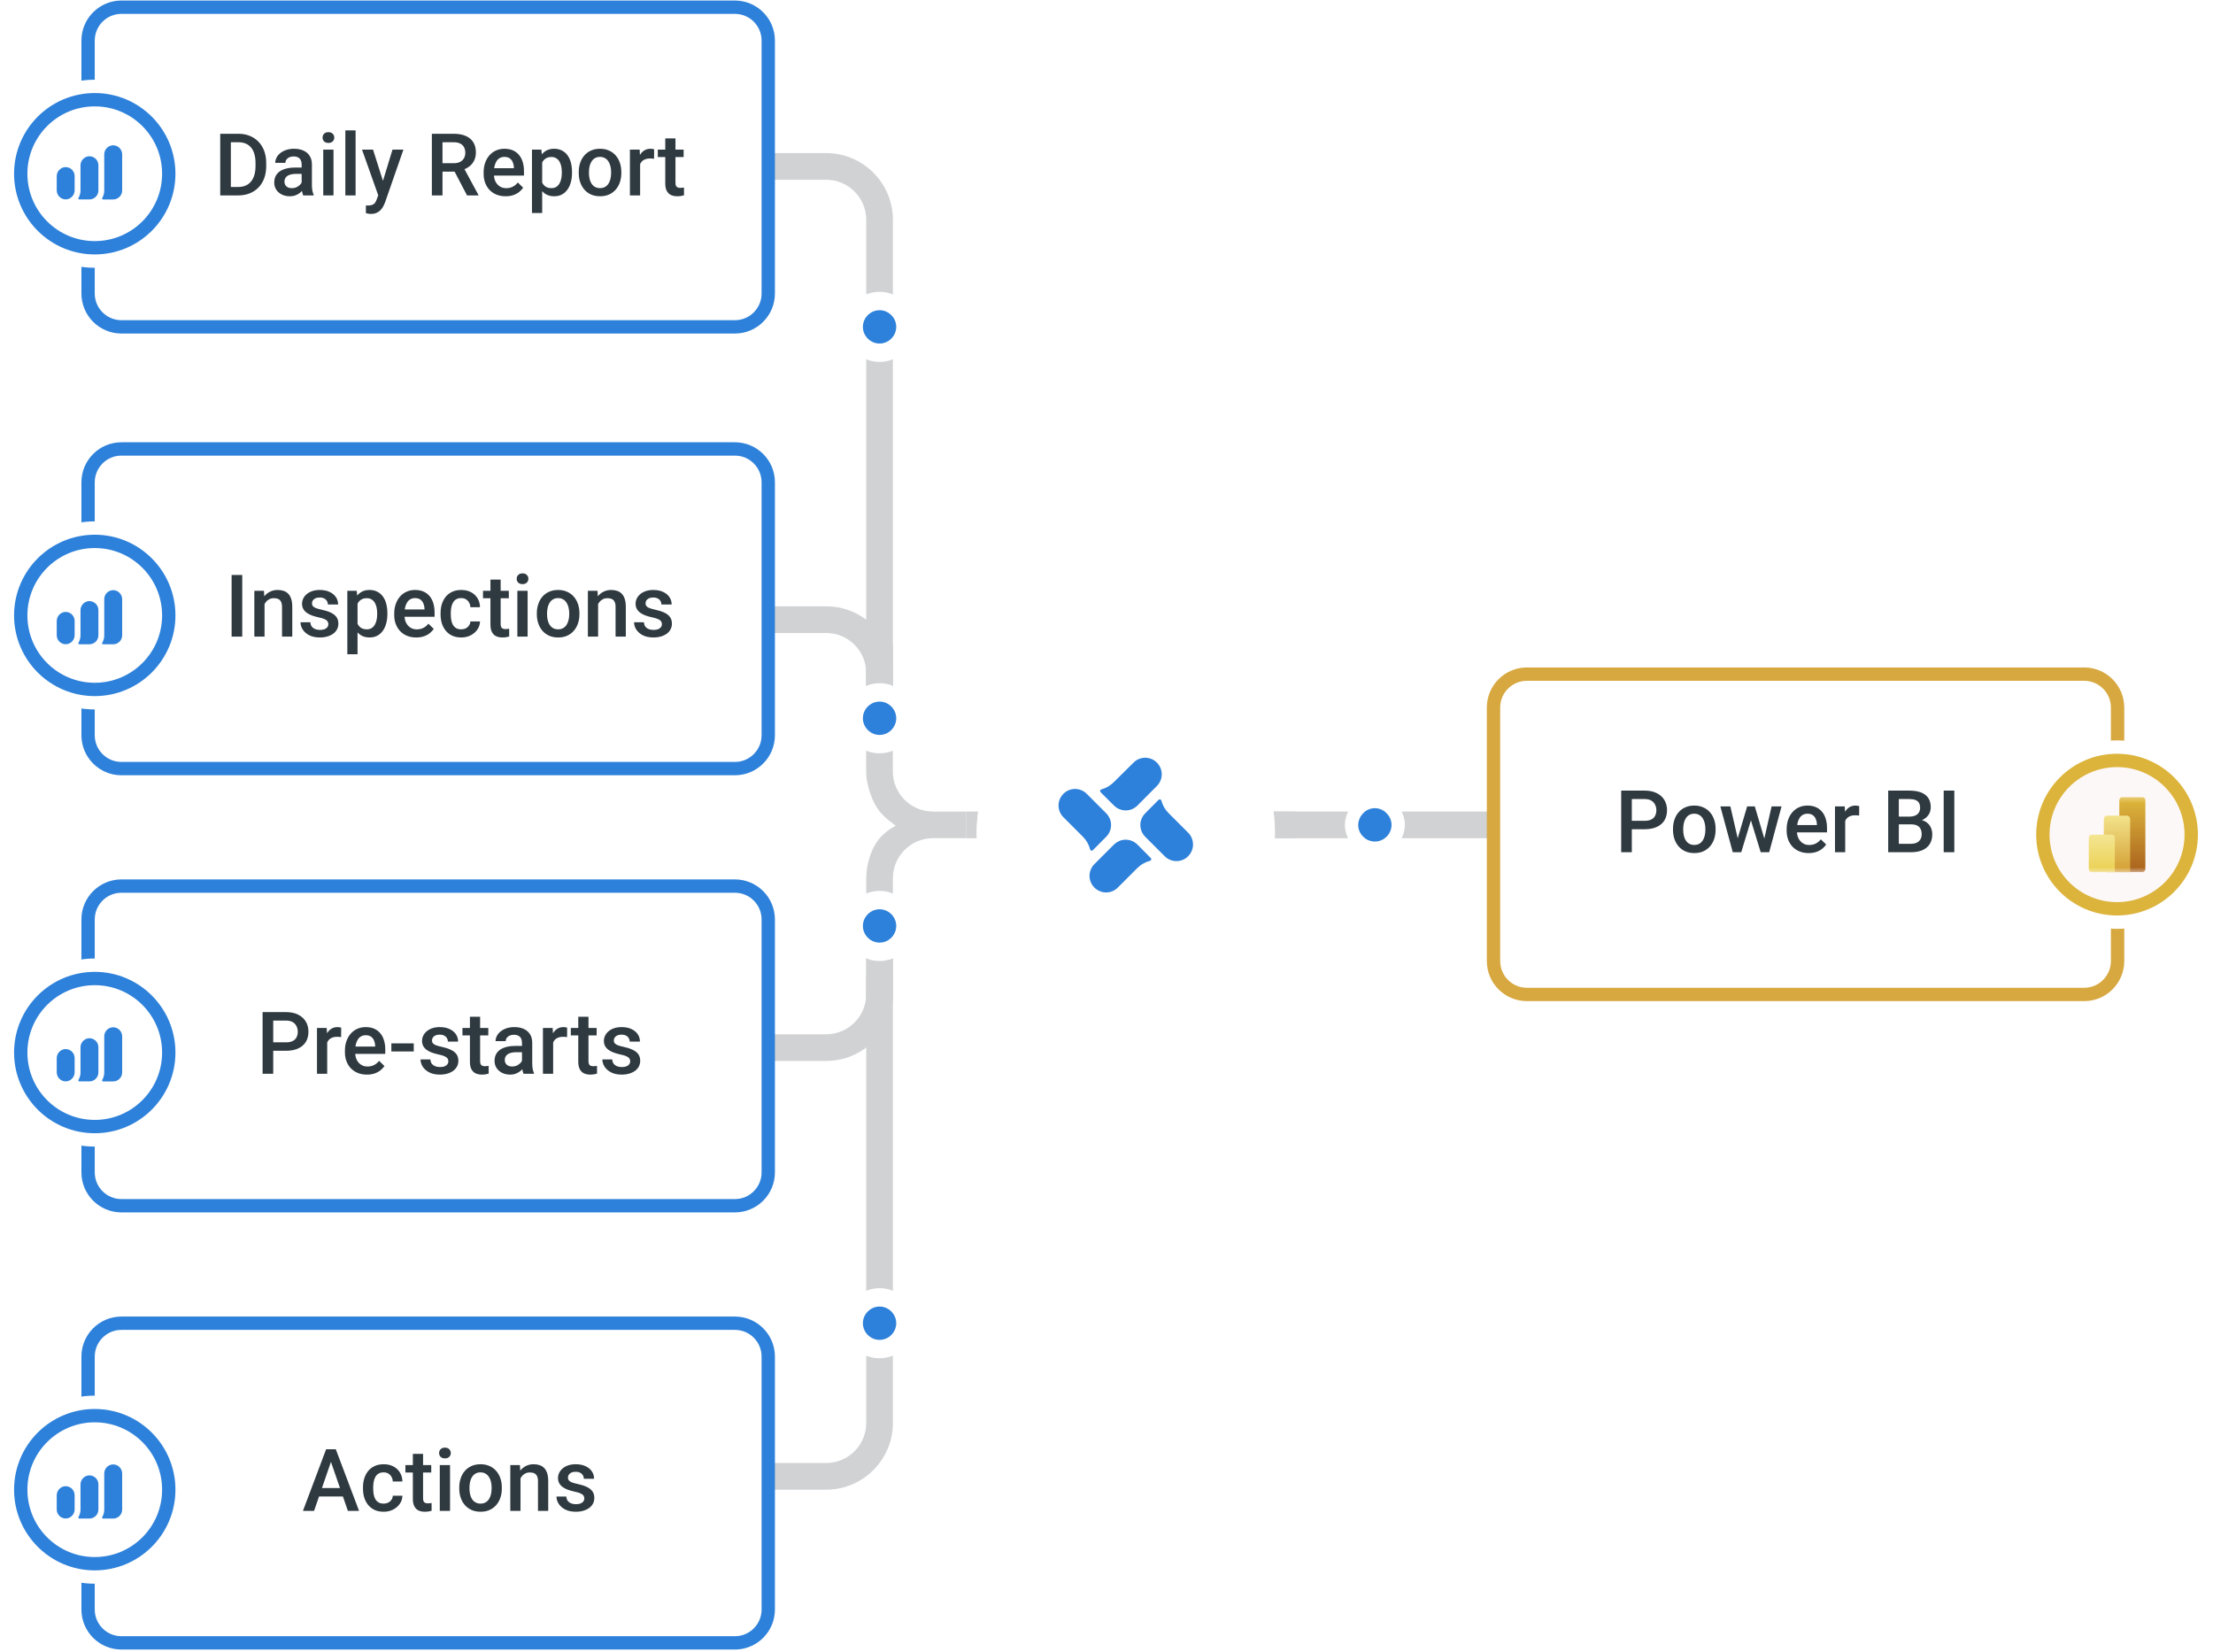 <?xml version="1.0" encoding="UTF-8"?> <svg xmlns="http://www.w3.org/2000/svg" width="481" height="359" viewBox="0 0 481 359" fill="none"><path d="M183.393 132.485C183.291 132.964 183.103 133.398 182.842 133.775C183.103 133.384 183.291 132.949 183.393 132.485Z" fill="#D0D2D4"></path><path d="M194.074 161.975L194.074 47.763C194.074 39.777 187.567 33.27 179.581 33.27H167V39.067H179.581C184.378 39.067 188.277 42.966 188.277 47.763L188.277 161.975C189.161 161.54 190.132 161.265 191.175 161.265C192.219 161.265 193.19 161.54 194.074 161.975Z" fill="#D0D2D4"></path><path d="M194.074 152.473L194.074 146.261C194.074 138.275 187.567 131.768 179.581 131.768H167V137.565H179.581C184.378 137.565 188.277 141.464 188.277 146.261L188.277 152.473C189.161 152.038 190.132 151.763 191.175 151.763C192.219 151.763 193.19 152.038 194.074 152.473Z" fill="#D0D2D4"></path><path d="M188.277 211.676V216.072C188.277 220.87 184.378 224.768 179.581 224.768H167V230.566H179.581C187.567 230.566 194.074 224.058 194.074 216.072V211.676C193.19 212.111 192.219 212.386 191.175 212.386C190.132 212.386 189.161 212.111 188.277 211.676Z" fill="#D0D2D4"></path><path d="M188.277 204.852V309.248C188.277 314.045 184.378 317.944 179.581 317.944H167V323.742H179.581C187.567 323.742 194.074 317.234 194.074 309.248V204.852C193.19 205.286 192.219 205.562 191.175 205.562C190.132 205.562 189.161 205.286 188.277 204.852Z" fill="#D0D2D4"></path><path d="M159.734 1.566H26.392C22.39 1.566 19.145 4.811 19.145 8.813V63.788C19.145 67.79 22.39 71.035 26.392 71.035H159.734C163.737 71.035 166.981 67.79 166.981 63.788V8.813C166.981 4.811 163.737 1.566 159.734 1.566Z" fill="white" stroke="#2E81DA" stroke-width="2.899"></path><path d="M20.595 56.744C31.074 56.744 39.582 48.236 39.582 37.757C39.582 27.278 31.074 18.77 20.595 18.77C10.116 18.77 1.608 27.264 1.608 37.757C1.608 48.251 10.116 56.744 20.595 56.744Z" fill="white" stroke="white" stroke-width="2.899" stroke-miterlimit="10" stroke-linecap="round"></path><path d="M36.683 37.757C36.683 46.642 29.48 53.845 20.595 53.845C11.711 53.845 4.507 46.642 4.507 37.757C4.507 28.872 11.711 21.669 20.595 21.669C29.48 21.669 36.683 28.872 36.683 37.757Z" fill="white" stroke="#2E81DA" stroke-width="2.899" stroke-miterlimit="10" stroke-linecap="round"></path><path d="M51.758 42.469H48.897L48.916 40.638H51.758C52.586 40.638 53.279 40.457 53.838 40.095C54.402 39.733 54.825 39.215 55.107 38.54C55.395 37.866 55.54 37.062 55.54 36.13V35.403C55.54 34.679 55.457 34.038 55.291 33.48C55.132 32.922 54.893 32.453 54.574 32.073C54.261 31.692 53.874 31.404 53.414 31.208C52.961 31.012 52.436 30.913 51.841 30.913H48.842V29.073H51.841C52.731 29.073 53.543 29.224 54.279 29.524C55.015 29.819 55.65 30.245 56.184 30.803C56.723 31.361 57.137 32.03 57.426 32.809C57.714 33.588 57.858 34.459 57.858 35.422V36.13C57.858 37.093 57.714 37.964 57.426 38.743C57.137 39.522 56.723 40.19 56.184 40.748C55.644 41.3 55 41.727 54.252 42.027C53.51 42.322 52.678 42.469 51.758 42.469ZM50.176 29.073V42.469H47.867V29.073H50.176ZM65.568 40.472V35.725C65.568 35.369 65.503 35.063 65.375 34.805C65.246 34.547 65.049 34.348 64.786 34.207C64.528 34.066 64.203 33.995 63.811 33.995C63.449 33.995 63.136 34.057 62.872 34.179C62.608 34.302 62.403 34.468 62.256 34.676C62.108 34.885 62.035 35.121 62.035 35.385H59.827C59.827 34.992 59.922 34.612 60.112 34.244C60.302 33.876 60.578 33.548 60.94 33.26C61.302 32.971 61.734 32.744 62.237 32.579C62.74 32.413 63.305 32.33 63.93 32.33C64.678 32.33 65.341 32.456 65.917 32.707C66.5 32.959 66.957 33.339 67.288 33.848C67.626 34.351 67.794 34.983 67.794 35.743V40.169C67.794 40.623 67.825 41.031 67.886 41.392C67.954 41.748 68.049 42.058 68.171 42.322V42.469H65.899C65.795 42.23 65.712 41.926 65.651 41.558C65.595 41.184 65.568 40.822 65.568 40.472ZM65.89 36.415L65.908 37.786H64.317C63.906 37.786 63.544 37.826 63.231 37.906C62.918 37.979 62.657 38.09 62.449 38.237C62.24 38.384 62.084 38.562 61.98 38.77C61.876 38.979 61.823 39.215 61.823 39.479C61.823 39.742 61.885 39.985 62.007 40.206C62.13 40.42 62.308 40.589 62.541 40.712C62.78 40.834 63.068 40.895 63.406 40.895C63.86 40.895 64.255 40.803 64.593 40.62C64.936 40.429 65.206 40.199 65.402 39.929C65.598 39.654 65.703 39.393 65.715 39.148L66.433 40.132C66.359 40.383 66.233 40.653 66.055 40.941C65.877 41.23 65.644 41.506 65.356 41.77C65.074 42.027 64.734 42.239 64.335 42.404C63.942 42.57 63.489 42.653 62.973 42.653C62.323 42.653 61.744 42.524 61.234 42.266C60.725 42.003 60.327 41.65 60.038 41.208C59.75 40.761 59.606 40.255 59.606 39.69C59.606 39.163 59.704 38.697 59.901 38.292C60.103 37.881 60.397 37.538 60.784 37.261C61.176 36.986 61.655 36.777 62.219 36.636C62.783 36.489 63.427 36.415 64.151 36.415H65.89ZM72.486 32.514V42.469H70.26V32.514H72.486ZM70.113 29.901C70.113 29.564 70.223 29.285 70.444 29.064C70.671 28.837 70.984 28.724 71.382 28.724C71.775 28.724 72.085 28.837 72.311 29.064C72.538 29.285 72.652 29.564 72.652 29.901C72.652 30.233 72.538 30.509 72.311 30.729C72.085 30.95 71.775 31.061 71.382 31.061C70.984 31.061 70.671 30.95 70.444 30.729C70.223 30.509 70.113 30.233 70.113 29.901ZM77.289 28.337V42.469H75.062V28.337H77.289ZM82.606 41.383L85.311 32.514H87.685L83.692 43.987C83.6 44.232 83.48 44.499 83.333 44.787C83.186 45.075 82.993 45.348 82.754 45.606C82.52 45.87 82.229 46.081 81.879 46.241C81.53 46.406 81.107 46.489 80.61 46.489C80.414 46.489 80.224 46.471 80.04 46.434C79.862 46.403 79.693 46.37 79.534 46.333L79.524 44.64C79.586 44.646 79.659 44.652 79.745 44.658C79.837 44.664 79.911 44.668 79.966 44.668C80.334 44.668 80.641 44.622 80.886 44.53C81.131 44.444 81.331 44.303 81.484 44.106C81.643 43.91 81.778 43.646 81.889 43.315L82.606 41.383ZM81.079 32.514L83.444 39.966L83.839 42.303L82.303 42.699L78.687 32.514H81.079ZM93.867 29.073H98.605C99.624 29.073 100.491 29.227 101.209 29.533C101.927 29.84 102.476 30.294 102.856 30.895C103.242 31.49 103.435 32.226 103.435 33.103C103.435 33.772 103.313 34.36 103.067 34.87C102.822 35.379 102.476 35.808 102.028 36.157C101.58 36.501 101.046 36.768 100.427 36.958L99.728 37.298H95.468L95.45 35.468H98.642C99.194 35.468 99.654 35.369 100.022 35.173C100.39 34.977 100.666 34.71 100.85 34.373C101.04 34.029 101.135 33.643 101.135 33.214C101.135 32.747 101.043 32.343 100.859 31.999C100.681 31.649 100.405 31.383 100.031 31.199C99.657 31.009 99.182 30.913 98.605 30.913H96.177V42.469H93.867V29.073ZM101.513 42.469L98.366 36.452L100.786 36.443L103.978 42.349V42.469H101.513ZM109.903 42.653C109.167 42.653 108.502 42.533 107.907 42.294C107.318 42.049 106.815 41.708 106.398 41.273C105.987 40.837 105.671 40.325 105.45 39.736C105.229 39.148 105.119 38.513 105.119 37.832V37.464C105.119 36.685 105.232 35.98 105.459 35.348C105.686 34.716 106.002 34.176 106.407 33.729C106.812 33.275 107.29 32.928 107.842 32.689C108.394 32.45 108.992 32.33 109.636 32.33C110.348 32.33 110.97 32.45 111.504 32.689C112.037 32.928 112.479 33.266 112.829 33.701C113.184 34.13 113.448 34.642 113.62 35.237C113.798 35.832 113.887 36.489 113.887 37.206V38.154H106.195V36.562H111.697V36.388C111.685 35.989 111.605 35.615 111.458 35.265C111.317 34.916 111.099 34.633 110.805 34.419C110.51 34.204 110.118 34.097 109.627 34.097C109.259 34.097 108.931 34.176 108.643 34.336C108.36 34.489 108.124 34.713 107.934 35.008C107.744 35.302 107.597 35.658 107.493 36.075C107.394 36.486 107.345 36.949 107.345 37.464V37.832C107.345 38.267 107.404 38.672 107.52 39.046C107.643 39.414 107.821 39.736 108.054 40.012C108.287 40.288 108.569 40.506 108.9 40.666C109.231 40.819 109.609 40.895 110.032 40.895C110.565 40.895 111.041 40.788 111.458 40.574C111.875 40.359 112.237 40.055 112.543 39.663L113.712 40.794C113.497 41.107 113.218 41.408 112.875 41.696C112.531 41.978 112.111 42.208 111.614 42.386C111.124 42.564 110.553 42.653 109.903 42.653ZM117.843 34.428V46.296H115.626V32.514H117.668L117.843 34.428ZM124.329 37.4V37.593C124.329 38.316 124.243 38.988 124.071 39.608C123.906 40.221 123.657 40.758 123.326 41.218C123.001 41.671 122.599 42.024 122.121 42.276C121.642 42.527 121.09 42.653 120.465 42.653C119.845 42.653 119.302 42.539 118.836 42.312C118.376 42.079 117.987 41.751 117.668 41.328C117.349 40.905 117.091 40.408 116.895 39.837C116.705 39.261 116.57 38.629 116.49 37.942V37.197C116.57 36.467 116.705 35.805 116.895 35.21C117.091 34.615 117.349 34.103 117.668 33.673C117.987 33.244 118.376 32.913 118.836 32.68C119.296 32.447 119.833 32.33 120.446 32.33C121.072 32.33 121.627 32.453 122.112 32.698C122.596 32.937 123.004 33.281 123.335 33.729C123.666 34.17 123.915 34.704 124.08 35.33C124.246 35.949 124.329 36.639 124.329 37.4ZM122.112 37.593V37.4C122.112 36.94 122.069 36.513 121.983 36.121C121.897 35.722 121.762 35.372 121.578 35.072C121.394 34.771 121.158 34.538 120.87 34.373C120.587 34.201 120.247 34.115 119.848 34.115C119.456 34.115 119.118 34.182 118.836 34.318C118.554 34.446 118.318 34.627 118.128 34.86C117.938 35.093 117.791 35.366 117.686 35.679C117.582 35.986 117.508 36.32 117.466 36.682V38.467C117.539 38.908 117.665 39.313 117.843 39.681C118.021 40.049 118.272 40.343 118.597 40.564C118.928 40.779 119.352 40.886 119.867 40.886C120.265 40.886 120.606 40.8 120.888 40.629C121.17 40.457 121.4 40.221 121.578 39.92C121.762 39.614 121.897 39.261 121.983 38.862C122.069 38.464 122.112 38.04 122.112 37.593ZM125.792 37.602V37.39C125.792 36.673 125.896 36.007 126.104 35.394C126.313 34.774 126.613 34.238 127.006 33.784C127.405 33.324 127.889 32.968 128.46 32.717C129.036 32.459 129.686 32.33 130.41 32.33C131.14 32.33 131.79 32.459 132.36 32.717C132.937 32.968 133.425 33.324 133.823 33.784C134.222 34.238 134.526 34.774 134.734 35.394C134.943 36.007 135.047 36.673 135.047 37.39V37.602C135.047 38.319 134.943 38.985 134.734 39.598C134.526 40.212 134.222 40.748 133.823 41.208C133.425 41.662 132.94 42.018 132.37 42.276C131.799 42.527 131.152 42.653 130.428 42.653C129.699 42.653 129.045 42.527 128.469 42.276C127.898 42.018 127.414 41.662 127.015 41.208C126.617 40.748 126.313 40.212 126.104 39.598C125.896 38.985 125.792 38.319 125.792 37.602ZM128.009 37.39V37.602C128.009 38.05 128.055 38.473 128.147 38.871C128.239 39.27 128.383 39.62 128.579 39.92C128.776 40.221 129.027 40.457 129.334 40.629C129.64 40.8 130.005 40.886 130.428 40.886C130.839 40.886 131.195 40.8 131.496 40.629C131.802 40.457 132.054 40.221 132.25 39.92C132.446 39.62 132.59 39.27 132.682 38.871C132.781 38.473 132.83 38.05 132.83 37.602V37.39C132.83 36.949 132.781 36.532 132.682 36.139C132.59 35.74 132.443 35.388 132.241 35.081C132.045 34.774 131.793 34.535 131.486 34.364C131.186 34.186 130.827 34.097 130.41 34.097C129.993 34.097 129.631 34.186 129.324 34.364C129.024 34.535 128.776 34.774 128.579 35.081C128.383 35.388 128.239 35.74 128.147 36.139C128.055 36.532 128.009 36.949 128.009 37.39ZM139.132 34.41V42.469H136.915V32.514H139.031L139.132 34.41ZM142.177 32.45L142.159 34.511C142.024 34.486 141.876 34.468 141.717 34.456C141.564 34.443 141.41 34.437 141.257 34.437C140.877 34.437 140.542 34.492 140.254 34.603C139.966 34.707 139.724 34.86 139.527 35.063C139.337 35.259 139.19 35.498 139.086 35.78C138.981 36.062 138.92 36.378 138.902 36.728L138.396 36.765C138.396 36.139 138.457 35.559 138.58 35.026C138.702 34.492 138.886 34.023 139.132 33.618C139.383 33.214 139.696 32.898 140.07 32.671C140.45 32.444 140.889 32.33 141.386 32.33C141.521 32.33 141.665 32.343 141.818 32.367C141.978 32.392 142.097 32.419 142.177 32.45ZM148.589 32.514V34.133H142.977V32.514H148.589ZM144.597 30.076H146.814V39.718C146.814 40.025 146.857 40.261 146.943 40.426C147.035 40.586 147.16 40.693 147.32 40.748C147.479 40.803 147.666 40.831 147.881 40.831C148.034 40.831 148.182 40.822 148.323 40.803C148.464 40.785 148.577 40.767 148.663 40.748L148.672 42.441C148.488 42.496 148.274 42.545 148.028 42.588C147.789 42.631 147.513 42.653 147.2 42.653C146.691 42.653 146.24 42.564 145.848 42.386C145.455 42.202 145.149 41.904 144.928 41.493C144.707 41.083 144.597 40.537 144.597 39.856V30.076Z" fill="#2E3940"></path><path d="M21.389 35.903V41.385C21.389 41.642 21.338 41.897 21.24 42.135C21.142 42.372 20.997 42.588 20.816 42.77C20.634 42.952 20.418 43.096 20.18 43.194C19.943 43.293 19.688 43.343 19.431 43.343H17.234C17.197 43.343 17.16 43.332 17.128 43.312C17.096 43.293 17.069 43.265 17.051 43.233C17.033 43.2 17.023 43.163 17.024 43.125C17.024 43.087 17.035 43.051 17.054 43.018C17.345 42.528 17.498 41.968 17.497 41.397V35.969C17.489 35.488 17.657 35.021 17.968 34.653C18.279 34.286 18.712 34.044 19.188 33.972C19.463 33.938 19.741 33.962 20.006 34.043C20.27 34.124 20.514 34.261 20.722 34.443C20.93 34.626 21.097 34.85 21.212 35.102C21.327 35.353 21.387 35.626 21.389 35.903V35.903Z" fill="#2E81DA"></path><path d="M26.554 33.585V41.39C26.554 41.909 26.348 42.407 25.981 42.775C25.614 43.142 25.116 43.348 24.596 43.348H22.399C22.361 43.348 22.324 43.338 22.291 43.319C22.258 43.3 22.231 43.272 22.212 43.239C22.194 43.206 22.185 43.168 22.186 43.13C22.187 43.092 22.199 43.055 22.219 43.023C22.508 42.532 22.66 41.972 22.658 41.402V33.522C22.659 33.245 22.72 32.972 22.835 32.72C22.95 32.468 23.117 32.244 23.326 32.061C23.534 31.879 23.779 31.742 24.044 31.662C24.309 31.581 24.588 31.557 24.863 31.592C25.337 31.664 25.77 31.906 26.081 32.272C26.392 32.639 26.56 33.105 26.554 33.585V33.585Z" fill="#2E81DA"></path><path d="M16.224 38.256V41.319C16.231 41.8 16.064 42.267 15.754 42.634C15.443 43.002 15.011 43.245 14.536 43.32C14.261 43.355 13.982 43.331 13.717 43.25C13.452 43.169 13.208 43.033 12.999 42.85C12.791 42.668 12.624 42.443 12.508 42.191C12.393 41.94 12.333 41.666 12.331 41.389V38.323C12.325 37.842 12.492 37.375 12.803 37.008C13.114 36.641 13.547 36.398 14.023 36.326C14.297 36.291 14.576 36.316 14.841 36.397C15.105 36.478 15.349 36.614 15.557 36.797C15.765 36.979 15.932 37.203 16.047 37.455C16.162 37.707 16.222 37.98 16.224 38.256V38.256Z" fill="#2E81DA"></path><path d="M159.734 97.566H26.392C22.39 97.566 19.145 100.811 19.145 104.813V159.788C19.145 163.79 22.39 167.035 26.392 167.035H159.734C163.737 167.035 166.981 163.79 166.981 159.788V104.813C166.981 100.811 163.737 97.566 159.734 97.566Z" fill="white" stroke="#2E81DA" stroke-width="2.899"></path><path d="M20.595 152.729C31.074 152.729 39.582 144.222 39.582 133.743C39.582 123.264 31.074 114.756 20.595 114.756C10.116 114.756 1.608 123.264 1.608 133.743C1.608 144.222 10.116 152.729 20.595 152.729Z" fill="white" stroke="white" stroke-width="2.899" stroke-miterlimit="10" stroke-linecap="round"></path><path d="M36.683 133.743C36.683 142.628 29.48 149.831 20.595 149.831C11.711 149.831 4.507 142.628 4.507 133.743C4.507 124.859 11.711 117.655 20.595 117.655C29.48 117.655 36.683 124.859 36.683 133.743Z" fill="white" stroke="#2E81DA" stroke-width="2.899" stroke-miterlimit="10" stroke-linecap="round"></path><path d="M52.651 124.956V138.352H50.342V124.956H52.651ZM57.499 130.522V138.352H55.282V128.397H57.37L57.499 130.522ZM57.104 133.006L56.386 132.997C56.392 132.292 56.49 131.645 56.681 131.056C56.877 130.467 57.147 129.961 57.49 129.538C57.84 129.115 58.257 128.79 58.741 128.563C59.226 128.33 59.766 128.213 60.361 128.213C60.839 128.213 61.271 128.281 61.658 128.415C62.05 128.544 62.385 128.756 62.66 129.05C62.943 129.345 63.157 129.728 63.305 130.2C63.452 130.666 63.525 131.24 63.525 131.921V138.352H61.299V131.911C61.299 131.433 61.228 131.056 61.087 130.78C60.952 130.498 60.753 130.298 60.489 130.182C60.232 130.059 59.91 129.998 59.523 129.998C59.143 129.998 58.803 130.078 58.502 130.237C58.202 130.397 57.947 130.614 57.739 130.89C57.536 131.166 57.38 131.485 57.269 131.847C57.159 132.209 57.104 132.595 57.104 133.006ZM71.373 135.656C71.373 135.435 71.318 135.236 71.207 135.058C71.097 134.874 70.885 134.708 70.573 134.561C70.266 134.414 69.812 134.279 69.211 134.156C68.683 134.04 68.199 133.902 67.757 133.742C67.322 133.577 66.948 133.377 66.635 133.144C66.322 132.911 66.08 132.635 65.908 132.316C65.736 131.997 65.651 131.629 65.651 131.212C65.651 130.807 65.74 130.424 65.917 130.062C66.095 129.7 66.35 129.381 66.681 129.105C67.012 128.829 67.414 128.612 67.886 128.452C68.365 128.293 68.898 128.213 69.487 128.213C70.321 128.213 71.036 128.354 71.631 128.636C72.232 128.912 72.692 129.289 73.011 129.768C73.33 130.24 73.489 130.774 73.489 131.369H71.272C71.272 131.105 71.204 130.86 71.069 130.633C70.941 130.4 70.744 130.213 70.481 130.071C70.217 129.924 69.886 129.851 69.487 129.851C69.107 129.851 68.791 129.912 68.539 130.035C68.294 130.151 68.11 130.305 67.987 130.495C67.871 130.685 67.813 130.893 67.813 131.12C67.813 131.286 67.843 131.436 67.905 131.571C67.972 131.7 68.082 131.819 68.236 131.93C68.389 132.034 68.598 132.132 68.861 132.224C69.131 132.316 69.469 132.405 69.873 132.491C70.634 132.651 71.287 132.856 71.833 133.108C72.385 133.353 72.808 133.672 73.103 134.064C73.397 134.451 73.544 134.941 73.544 135.536C73.544 135.978 73.449 136.383 73.259 136.751C73.075 137.113 72.805 137.428 72.449 137.698C72.094 137.962 71.667 138.168 71.171 138.315C70.68 138.462 70.128 138.536 69.515 138.536C68.613 138.536 67.849 138.376 67.224 138.057C66.598 137.732 66.123 137.318 65.798 136.815C65.479 136.306 65.319 135.779 65.319 135.233H67.463C67.487 135.644 67.601 135.972 67.803 136.217C68.012 136.456 68.269 136.631 68.576 136.742C68.889 136.846 69.211 136.898 69.542 136.898C69.941 136.898 70.275 136.846 70.545 136.742C70.815 136.631 71.02 136.484 71.161 136.3C71.302 136.11 71.373 135.895 71.373 135.656ZM77.712 130.311V142.179H75.495V128.397H77.537L77.712 130.311ZM84.198 133.282V133.476C84.198 134.199 84.112 134.871 83.94 135.49C83.775 136.104 83.526 136.64 83.195 137.1C82.87 137.554 82.468 137.907 81.99 138.158C81.511 138.41 80.96 138.536 80.334 138.536C79.715 138.536 79.172 138.422 78.706 138.195C78.246 137.962 77.856 137.634 77.537 137.211C77.218 136.788 76.961 136.291 76.764 135.72C76.574 135.144 76.439 134.512 76.359 133.825V133.08C76.439 132.35 76.574 131.688 76.764 131.093C76.961 130.498 77.218 129.986 77.537 129.556C77.856 129.127 78.246 128.796 78.706 128.563C79.165 128.33 79.702 128.213 80.316 128.213C80.941 128.213 81.496 128.336 81.981 128.581C82.465 128.82 82.873 129.164 83.204 129.611C83.536 130.053 83.784 130.587 83.95 131.212C84.115 131.832 84.198 132.522 84.198 133.282ZM81.981 133.476V133.282C81.981 132.822 81.938 132.396 81.852 132.003C81.766 131.605 81.631 131.255 81.447 130.955C81.263 130.654 81.027 130.421 80.739 130.255C80.457 130.084 80.116 129.998 79.718 129.998C79.325 129.998 78.988 130.065 78.706 130.2C78.423 130.329 78.187 130.51 77.997 130.743C77.807 130.976 77.66 131.249 77.555 131.562C77.451 131.869 77.378 132.203 77.335 132.565V134.35C77.408 134.791 77.534 135.196 77.712 135.564C77.89 135.932 78.141 136.226 78.466 136.447C78.797 136.662 79.221 136.769 79.736 136.769C80.135 136.769 80.475 136.683 80.757 136.512C81.039 136.34 81.269 136.104 81.447 135.803C81.631 135.496 81.766 135.144 81.852 134.745C81.938 134.346 81.981 133.923 81.981 133.476ZM90.472 138.536C89.736 138.536 89.071 138.416 88.476 138.177C87.887 137.931 87.384 137.591 86.967 137.156C86.556 136.72 86.24 136.208 86.02 135.619C85.799 135.03 85.688 134.396 85.688 133.715V133.347C85.688 132.568 85.802 131.862 86.029 131.231C86.256 130.599 86.572 130.059 86.976 129.611C87.381 129.158 87.86 128.811 88.412 128.572C88.964 128.333 89.562 128.213 90.206 128.213C90.917 128.213 91.54 128.333 92.073 128.572C92.607 128.811 93.049 129.148 93.398 129.584C93.754 130.013 94.017 130.525 94.189 131.12C94.367 131.715 94.456 132.371 94.456 133.089V134.037H86.765V132.445H92.266V132.27C92.254 131.872 92.174 131.497 92.027 131.148C91.886 130.798 91.668 130.516 91.374 130.301C91.08 130.087 90.687 129.979 90.196 129.979C89.828 129.979 89.5 130.059 89.212 130.219C88.93 130.372 88.694 130.596 88.504 130.89C88.314 131.185 88.166 131.54 88.062 131.957C87.964 132.368 87.915 132.832 87.915 133.347V133.715C87.915 134.15 87.973 134.555 88.09 134.929C88.212 135.297 88.39 135.619 88.623 135.895C88.856 136.171 89.138 136.389 89.47 136.548C89.801 136.702 90.178 136.778 90.601 136.778C91.135 136.778 91.61 136.671 92.027 136.456C92.444 136.242 92.806 135.938 93.113 135.546L94.281 136.677C94.067 136.99 93.787 137.29 93.444 137.579C93.101 137.861 92.68 138.091 92.184 138.269C91.693 138.447 91.123 138.536 90.472 138.536ZM100.252 136.769C100.614 136.769 100.939 136.699 101.227 136.558C101.522 136.41 101.758 136.208 101.936 135.95C102.12 135.693 102.221 135.395 102.239 135.058H104.328C104.316 135.702 104.125 136.288 103.757 136.815C103.389 137.343 102.902 137.763 102.295 138.076C101.687 138.382 101.016 138.536 100.28 138.536C99.519 138.536 98.857 138.407 98.293 138.149C97.728 137.885 97.259 137.524 96.885 137.064C96.511 136.604 96.229 136.073 96.038 135.472C95.855 134.871 95.763 134.227 95.763 133.54V133.218C95.763 132.531 95.855 131.887 96.038 131.286C96.229 130.679 96.511 130.145 96.885 129.685C97.259 129.225 97.728 128.866 98.293 128.609C98.857 128.345 99.516 128.213 100.271 128.213C101.068 128.213 101.767 128.373 102.368 128.691C102.969 129.004 103.442 129.443 103.785 130.007C104.135 130.565 104.316 131.215 104.328 131.957H102.239C102.221 131.589 102.129 131.258 101.963 130.964C101.804 130.663 101.577 130.424 101.283 130.246C100.994 130.068 100.648 129.979 100.243 129.979C99.795 129.979 99.424 130.071 99.13 130.255C98.835 130.433 98.605 130.679 98.44 130.991C98.274 131.298 98.154 131.645 98.081 132.031C98.013 132.411 97.98 132.807 97.98 133.218V133.54C97.98 133.951 98.013 134.35 98.081 134.736C98.148 135.122 98.265 135.469 98.43 135.776C98.602 136.076 98.835 136.318 99.13 136.502C99.424 136.68 99.798 136.769 100.252 136.769ZM110.593 128.397V130.016H104.981V128.397H110.593ZM106.6 125.959H108.817V135.601C108.817 135.907 108.86 136.144 108.946 136.309C109.038 136.469 109.164 136.576 109.323 136.631C109.483 136.686 109.67 136.714 109.885 136.714C110.038 136.714 110.185 136.705 110.326 136.686C110.467 136.668 110.581 136.65 110.667 136.631L110.676 138.324C110.492 138.379 110.277 138.428 110.032 138.471C109.793 138.514 109.517 138.536 109.204 138.536C108.695 138.536 108.244 138.447 107.851 138.269C107.459 138.085 107.152 137.787 106.931 137.376C106.711 136.965 106.6 136.42 106.6 135.739V125.959ZM114.678 128.397V138.352H112.451V128.397H114.678ZM112.304 125.784C112.304 125.447 112.415 125.168 112.635 124.947C112.862 124.72 113.175 124.607 113.574 124.607C113.966 124.607 114.276 124.72 114.503 124.947C114.73 125.168 114.843 125.447 114.843 125.784C114.843 126.115 114.73 126.391 114.503 126.612C114.276 126.833 113.966 126.943 113.574 126.943C113.175 126.943 112.862 126.833 112.635 126.612C112.415 126.391 112.304 126.115 112.304 125.784ZM116.684 133.485V133.273C116.684 132.556 116.788 131.89 116.996 131.277C117.205 130.657 117.505 130.121 117.898 129.667C118.297 129.207 118.781 128.851 119.352 128.599C119.928 128.342 120.578 128.213 121.302 128.213C122.032 128.213 122.682 128.342 123.252 128.599C123.829 128.851 124.317 129.207 124.715 129.667C125.114 130.121 125.417 130.657 125.626 131.277C125.835 131.89 125.939 132.556 125.939 133.273V133.485C125.939 134.202 125.835 134.868 125.626 135.481C125.417 136.094 125.114 136.631 124.715 137.091C124.317 137.545 123.832 137.901 123.262 138.158C122.691 138.41 122.044 138.536 121.32 138.536C120.59 138.536 119.937 138.41 119.361 138.158C118.79 137.901 118.306 137.545 117.907 137.091C117.508 136.631 117.205 136.094 116.996 135.481C116.788 134.868 116.684 134.202 116.684 133.485ZM118.901 133.273V133.485C118.901 133.932 118.947 134.356 119.039 134.754C119.131 135.153 119.275 135.503 119.471 135.803C119.667 136.104 119.919 136.34 120.226 136.512C120.532 136.683 120.897 136.769 121.32 136.769C121.731 136.769 122.087 136.683 122.388 136.512C122.694 136.34 122.946 136.104 123.142 135.803C123.338 135.503 123.482 135.153 123.574 134.754C123.673 134.356 123.722 133.932 123.722 133.485V133.273C123.722 132.832 123.673 132.414 123.574 132.022C123.482 131.623 123.335 131.271 123.133 130.964C122.937 130.657 122.685 130.418 122.378 130.246C122.078 130.068 121.719 129.979 121.302 129.979C120.885 129.979 120.523 130.068 120.216 130.246C119.916 130.418 119.667 130.657 119.471 130.964C119.275 131.271 119.131 131.623 119.039 132.022C118.947 132.414 118.901 132.832 118.901 133.273ZM129.996 130.522V138.352H127.779V128.397H129.867L129.996 130.522ZM129.6 133.006L128.883 132.997C128.889 132.292 128.987 131.645 129.177 131.056C129.374 130.467 129.643 129.961 129.987 129.538C130.336 129.115 130.754 128.79 131.238 128.563C131.723 128.33 132.262 128.213 132.857 128.213C133.336 128.213 133.768 128.281 134.154 128.415C134.547 128.544 134.881 128.756 135.157 129.05C135.439 129.345 135.654 129.728 135.801 130.2C135.949 130.666 136.022 131.24 136.022 131.921V138.352H133.796V131.911C133.796 131.433 133.725 131.056 133.584 130.78C133.449 130.498 133.25 130.298 132.986 130.182C132.728 130.059 132.406 129.998 132.02 129.998C131.64 129.998 131.299 130.078 130.999 130.237C130.698 130.397 130.444 130.614 130.235 130.89C130.033 131.166 129.876 131.485 129.766 131.847C129.656 132.209 129.6 132.595 129.6 133.006ZM143.87 135.656C143.87 135.435 143.815 135.236 143.704 135.058C143.594 134.874 143.382 134.708 143.069 134.561C142.763 134.414 142.309 134.279 141.708 134.156C141.18 134.04 140.696 133.902 140.254 133.742C139.819 133.577 139.445 133.377 139.132 133.144C138.819 132.911 138.577 132.635 138.405 132.316C138.233 131.997 138.147 131.629 138.147 131.212C138.147 130.807 138.236 130.424 138.414 130.062C138.592 129.7 138.847 129.381 139.178 129.105C139.509 128.829 139.911 128.612 140.383 128.452C140.861 128.293 141.395 128.213 141.984 128.213C142.818 128.213 143.532 128.354 144.127 128.636C144.728 128.912 145.188 129.289 145.507 129.768C145.826 130.24 145.986 130.774 145.986 131.369H143.769C143.769 131.105 143.701 130.86 143.566 130.633C143.437 130.4 143.241 130.213 142.977 130.071C142.714 129.924 142.382 129.851 141.984 129.851C141.604 129.851 141.288 129.912 141.036 130.035C140.791 130.151 140.607 130.305 140.484 130.495C140.368 130.685 140.309 130.893 140.309 131.12C140.309 131.286 140.34 131.436 140.401 131.571C140.469 131.7 140.579 131.819 140.733 131.93C140.886 132.034 141.094 132.132 141.358 132.224C141.628 132.316 141.965 132.405 142.37 132.491C143.131 132.651 143.784 132.856 144.33 133.108C144.882 133.353 145.305 133.672 145.599 134.064C145.894 134.451 146.041 134.941 146.041 135.536C146.041 135.978 145.946 136.383 145.756 136.751C145.572 137.113 145.302 137.428 144.946 137.698C144.59 137.962 144.164 138.168 143.667 138.315C143.177 138.462 142.625 138.536 142.011 138.536C141.11 138.536 140.346 138.376 139.721 138.057C139.095 137.732 138.62 137.318 138.295 136.815C137.976 136.306 137.816 135.779 137.816 135.233H139.96C139.984 135.644 140.098 135.972 140.3 136.217C140.509 136.456 140.766 136.631 141.073 136.742C141.386 136.846 141.708 136.898 142.039 136.898C142.438 136.898 142.772 136.846 143.042 136.742C143.312 136.631 143.517 136.484 143.658 136.3C143.799 136.11 143.87 135.895 143.87 135.656Z" fill="#2E3940"></path><path d="M21.389 132.577V138.059C21.389 138.316 21.338 138.571 21.24 138.808C21.142 139.046 20.997 139.262 20.816 139.444C20.634 139.626 20.418 139.77 20.18 139.868C19.943 139.967 19.688 140.017 19.431 140.017H17.234C17.197 140.016 17.16 140.006 17.128 139.986C17.096 139.967 17.069 139.939 17.051 139.906C17.033 139.873 17.023 139.836 17.024 139.799C17.024 139.761 17.035 139.725 17.054 139.692C17.345 139.202 17.498 138.641 17.497 138.071V132.643C17.489 132.162 17.657 131.694 17.968 131.327C18.279 130.96 18.712 130.718 19.188 130.646C19.463 130.612 19.741 130.636 20.006 130.717C20.27 130.798 20.514 130.935 20.722 131.117C20.93 131.299 21.097 131.524 21.212 131.775C21.327 132.027 21.387 132.3 21.389 132.577V132.577Z" fill="#2E81DA"></path><path d="M26.554 130.259V138.064C26.554 138.583 26.348 139.081 25.981 139.448C25.614 139.815 25.116 140.022 24.596 140.022H22.399C22.361 140.022 22.324 140.012 22.291 139.993C22.258 139.974 22.231 139.946 22.212 139.913C22.194 139.88 22.185 139.842 22.186 139.804C22.187 139.766 22.199 139.729 22.219 139.697C22.508 139.206 22.66 138.645 22.658 138.075V130.196C22.659 129.919 22.72 129.646 22.835 129.394C22.95 129.142 23.117 128.917 23.326 128.735C23.534 128.552 23.779 128.416 24.044 128.335C24.309 128.254 24.588 128.231 24.863 128.266C25.337 128.338 25.77 128.58 26.081 128.946C26.392 129.312 26.56 129.779 26.554 130.259V130.259Z" fill="#2E81DA"></path><path d="M16.224 134.93V137.993C16.231 138.473 16.064 138.941 15.754 139.308C15.443 139.676 15.011 139.919 14.536 139.994C14.261 140.029 13.982 140.005 13.717 139.924C13.452 139.843 13.208 139.707 12.999 139.524C12.791 139.342 12.624 139.117 12.508 138.865C12.393 138.613 12.333 138.34 12.331 138.063V134.997C12.325 134.516 12.492 134.049 12.803 133.682C13.114 133.314 13.547 133.072 14.023 132.999C14.297 132.965 14.576 132.989 14.841 133.071C15.105 133.152 15.349 133.288 15.557 133.47C15.765 133.653 15.932 133.877 16.047 134.129C16.162 134.38 16.222 134.654 16.224 134.93V134.93Z" fill="#2E81DA"></path><path d="M159.734 192.566H26.392C22.39 192.566 19.145 195.811 19.145 199.813V254.788C19.145 258.79 22.39 262.035 26.392 262.035H159.734C163.737 262.035 166.981 258.79 166.981 254.788V199.813C166.981 195.811 163.737 192.566 159.734 192.566Z" fill="white" stroke="#2E81DA" stroke-width="2.899"></path><path d="M20.595 247.729C31.074 247.729 39.582 239.236 39.582 228.743C39.582 218.249 31.074 209.756 20.595 209.756C10.116 209.756 1.608 218.264 1.608 228.743C1.608 239.222 10.116 247.729 20.595 247.729Z" fill="white" stroke="white" stroke-width="2.899" stroke-miterlimit="10" stroke-linecap="round"></path><path d="M36.683 228.742C36.683 237.627 29.48 244.83 20.595 244.83C11.711 244.83 4.507 237.627 4.507 228.742C4.507 219.858 11.711 212.654 20.595 212.654C29.48 212.654 36.683 219.858 36.683 228.742Z" fill="white" stroke="#2E81DA" stroke-width="2.899" stroke-miterlimit="10" stroke-linecap="round"></path><path d="M62.164 228.356H58.677V226.525H62.164C62.771 226.525 63.262 226.427 63.636 226.231C64.01 226.034 64.283 225.765 64.455 225.421C64.632 225.071 64.721 224.673 64.721 224.225C64.721 223.802 64.632 223.406 64.455 223.038C64.283 222.664 64.01 222.364 63.636 222.137C63.262 221.91 62.771 221.796 62.164 221.796H59.385V233.352H57.076V219.956H62.164C63.2 219.956 64.08 220.14 64.804 220.508C65.534 220.87 66.089 221.373 66.469 222.017C66.85 222.655 67.04 223.385 67.04 224.207C67.04 225.071 66.85 225.814 66.469 226.433C66.089 227.053 65.534 227.528 64.804 227.859C64.08 228.19 63.2 228.356 62.164 228.356ZM71.115 225.292V233.352H68.898V223.397H71.014L71.115 225.292ZM74.161 223.333L74.142 225.393C74.007 225.369 73.86 225.351 73.701 225.338C73.547 225.326 73.394 225.32 73.241 225.32C72.86 225.32 72.526 225.375 72.238 225.485C71.95 225.59 71.707 225.743 71.511 225.945C71.321 226.142 71.174 226.381 71.069 226.663C70.965 226.945 70.904 227.261 70.885 227.611L70.379 227.648C70.379 227.022 70.441 226.442 70.563 225.909C70.686 225.375 70.87 224.906 71.115 224.501C71.367 224.096 71.68 223.78 72.054 223.553C72.434 223.327 72.873 223.213 73.37 223.213C73.504 223.213 73.648 223.225 73.802 223.25C73.961 223.274 74.081 223.302 74.161 223.333ZM79.754 233.536C79.018 233.536 78.353 233.416 77.758 233.177C77.169 232.931 76.666 232.591 76.249 232.156C75.838 231.72 75.522 231.208 75.302 230.619C75.081 230.03 74.97 229.396 74.97 228.715V228.347C74.97 227.568 75.084 226.862 75.311 226.231C75.538 225.599 75.853 225.059 76.258 224.611C76.663 224.158 77.141 223.811 77.694 223.572C78.246 223.333 78.844 223.213 79.487 223.213C80.199 223.213 80.822 223.333 81.355 223.572C81.889 223.811 82.33 224.148 82.68 224.584C83.036 225.013 83.299 225.525 83.471 226.12C83.649 226.715 83.738 227.371 83.738 228.089V229.037H76.047V227.445H81.548V227.27C81.536 226.872 81.456 226.497 81.309 226.148C81.168 225.798 80.95 225.516 80.656 225.301C80.362 225.087 79.969 224.979 79.478 224.979C79.11 224.979 78.782 225.059 78.494 225.219C78.212 225.372 77.976 225.596 77.785 225.89C77.595 226.185 77.448 226.54 77.344 226.957C77.246 227.368 77.197 227.832 77.197 228.347V228.715C77.197 229.15 77.255 229.555 77.371 229.929C77.494 230.297 77.672 230.619 77.905 230.895C78.138 231.171 78.42 231.389 78.751 231.548C79.083 231.702 79.46 231.778 79.883 231.778C80.417 231.778 80.892 231.671 81.309 231.456C81.726 231.242 82.088 230.938 82.395 230.546L83.563 231.677C83.349 231.99 83.069 232.29 82.726 232.579C82.382 232.861 81.962 233.091 81.466 233.269C80.975 233.447 80.404 233.536 79.754 233.536ZM89.93 226.746V228.512H85.063V226.746H89.93ZM97.455 230.656C97.455 230.435 97.4 230.236 97.29 230.058C97.179 229.874 96.968 229.708 96.655 229.561C96.348 229.414 95.894 229.279 95.293 229.156C94.766 229.04 94.281 228.902 93.84 228.742C93.404 228.577 93.03 228.377 92.717 228.144C92.404 227.911 92.162 227.635 91.99 227.316C91.819 226.997 91.733 226.629 91.733 226.212C91.733 225.807 91.822 225.424 92 225.062C92.177 224.7 92.432 224.381 92.763 224.105C93.094 223.829 93.496 223.612 93.969 223.452C94.447 223.293 94.981 223.213 95.569 223.213C96.403 223.213 97.118 223.354 97.713 223.636C98.314 223.912 98.774 224.289 99.093 224.768C99.412 225.24 99.571 225.774 99.571 226.369H97.354C97.354 226.105 97.287 225.86 97.152 225.633C97.023 225.4 96.827 225.213 96.563 225.071C96.299 224.924 95.968 224.851 95.569 224.851C95.189 224.851 94.873 224.912 94.622 225.035C94.376 225.151 94.192 225.305 94.07 225.495C93.953 225.685 93.895 225.893 93.895 226.12C93.895 226.286 93.925 226.436 93.987 226.571C94.054 226.7 94.165 226.819 94.318 226.93C94.471 227.034 94.68 227.132 94.944 227.224C95.214 227.316 95.551 227.405 95.956 227.491C96.716 227.651 97.369 227.856 97.915 228.108C98.467 228.353 98.891 228.672 99.185 229.064C99.479 229.451 99.626 229.941 99.626 230.536C99.626 230.978 99.531 231.383 99.341 231.751C99.157 232.113 98.888 232.428 98.532 232.698C98.176 232.962 97.75 233.168 97.253 233.315C96.762 233.462 96.21 233.536 95.597 233.536C94.695 233.536 93.932 233.376 93.306 233.057C92.68 232.732 92.205 232.318 91.88 231.815C91.561 231.306 91.402 230.779 91.402 230.233H93.545C93.57 230.644 93.683 230.972 93.886 231.217C94.094 231.456 94.352 231.631 94.659 231.742C94.971 231.846 95.293 231.898 95.624 231.898C96.023 231.898 96.357 231.846 96.627 231.742C96.897 231.631 97.103 231.484 97.244 231.3C97.385 231.11 97.455 230.895 97.455 230.656ZM106.131 223.397V225.016H100.519V223.397H106.131ZM102.138 220.959H104.355V230.601C104.355 230.907 104.398 231.144 104.484 231.309C104.576 231.469 104.702 231.576 104.861 231.631C105.021 231.686 105.208 231.714 105.423 231.714C105.576 231.714 105.723 231.705 105.864 231.686C106.005 231.668 106.119 231.65 106.205 231.631L106.214 233.324C106.03 233.379 105.815 233.428 105.57 233.471C105.331 233.514 105.055 233.536 104.742 233.536C104.233 233.536 103.782 233.447 103.389 233.269C102.997 233.085 102.69 232.787 102.469 232.376C102.249 231.965 102.138 231.42 102.138 230.739V220.959ZM113.454 231.355V226.608C113.454 226.252 113.39 225.945 113.261 225.688C113.132 225.43 112.936 225.231 112.672 225.09C112.415 224.949 112.09 224.878 111.697 224.878C111.335 224.878 111.022 224.94 110.759 225.062C110.495 225.185 110.289 225.351 110.142 225.559C109.995 225.768 109.921 226.004 109.921 226.267H107.713C107.713 225.875 107.808 225.495 107.999 225.127C108.189 224.759 108.465 224.431 108.827 224.142C109.189 223.854 109.621 223.627 110.124 223.461C110.627 223.296 111.191 223.213 111.817 223.213C112.565 223.213 113.227 223.339 113.804 223.59C114.387 223.842 114.843 224.222 115.175 224.731C115.512 225.234 115.681 225.866 115.681 226.626V231.052C115.681 231.505 115.711 231.913 115.773 232.275C115.84 232.631 115.935 232.941 116.058 233.204V233.352H113.785C113.681 233.112 113.598 232.809 113.537 232.441C113.482 232.067 113.454 231.705 113.454 231.355ZM113.776 227.298L113.795 228.669H112.203C111.792 228.669 111.43 228.709 111.117 228.788C110.805 228.862 110.544 228.972 110.335 229.12C110.127 229.267 109.971 229.445 109.866 229.653C109.762 229.862 109.71 230.098 109.71 230.362C109.71 230.625 109.771 230.868 109.894 231.088C110.017 231.303 110.194 231.472 110.427 231.594C110.667 231.717 110.955 231.778 111.292 231.778C111.746 231.778 112.142 231.686 112.479 231.502C112.823 231.312 113.092 231.082 113.289 230.812C113.485 230.536 113.589 230.276 113.601 230.03L114.319 231.015C114.245 231.266 114.12 231.536 113.942 231.824C113.764 232.113 113.531 232.389 113.243 232.652C112.961 232.91 112.62 233.122 112.221 233.287C111.829 233.453 111.375 233.536 110.86 233.536C110.21 233.536 109.63 233.407 109.121 233.149C108.612 232.885 108.213 232.533 107.925 232.091C107.637 231.643 107.493 231.137 107.493 230.573C107.493 230.046 107.591 229.58 107.787 229.175C107.989 228.764 108.284 228.42 108.67 228.144C109.063 227.868 109.541 227.66 110.105 227.519C110.67 227.371 111.314 227.298 112.037 227.298H113.776ZM120.226 225.292V233.352H118.008V223.397H120.124L120.226 225.292ZM123.271 223.333L123.252 225.393C123.117 225.369 122.97 225.351 122.811 225.338C122.657 225.326 122.504 225.32 122.351 225.32C121.971 225.32 121.636 225.375 121.348 225.485C121.06 225.59 120.817 225.743 120.621 225.945C120.431 226.142 120.284 226.381 120.18 226.663C120.075 226.945 120.014 227.261 119.996 227.611L119.49 227.648C119.49 227.022 119.551 226.442 119.674 225.909C119.796 225.375 119.98 224.906 120.226 224.501C120.477 224.096 120.79 223.78 121.164 223.553C121.544 223.327 121.983 223.213 122.48 223.213C122.615 223.213 122.759 223.225 122.912 223.25C123.071 223.274 123.191 223.302 123.271 223.333ZM129.683 223.397V225.016H124.071V223.397H129.683ZM125.69 220.959H127.908V230.601C127.908 230.907 127.951 231.144 128.036 231.309C128.128 231.469 128.254 231.576 128.414 231.631C128.573 231.686 128.76 231.714 128.975 231.714C129.128 231.714 129.275 231.705 129.416 231.686C129.558 231.668 129.671 231.65 129.757 231.631L129.766 233.324C129.582 233.379 129.367 233.428 129.122 233.471C128.883 233.514 128.607 233.536 128.294 233.536C127.785 233.536 127.334 233.447 126.942 233.269C126.549 233.085 126.242 232.787 126.022 232.376C125.801 231.965 125.69 231.42 125.69 230.739V220.959ZM136.979 230.656C136.979 230.435 136.924 230.236 136.813 230.058C136.703 229.874 136.491 229.708 136.179 229.561C135.872 229.414 135.418 229.279 134.817 229.156C134.289 229.04 133.805 228.902 133.363 228.742C132.928 228.577 132.554 228.377 132.241 228.144C131.928 227.911 131.686 227.635 131.514 227.316C131.342 226.997 131.256 226.629 131.256 226.212C131.256 225.807 131.345 225.424 131.523 225.062C131.701 224.7 131.956 224.381 132.287 224.105C132.618 223.829 133.02 223.612 133.492 223.452C133.971 223.293 134.504 223.213 135.093 223.213C135.927 223.213 136.642 223.354 137.237 223.636C137.838 223.912 138.298 224.289 138.617 224.768C138.935 225.24 139.095 225.774 139.095 226.369H136.878C136.878 226.105 136.81 225.86 136.675 225.633C136.547 225.4 136.35 225.213 136.087 225.071C135.823 224.924 135.492 224.851 135.093 224.851C134.713 224.851 134.397 224.912 134.145 225.035C133.9 225.151 133.716 225.305 133.593 225.495C133.477 225.685 133.418 225.893 133.418 226.12C133.418 226.286 133.449 226.436 133.51 226.571C133.578 226.7 133.688 226.819 133.842 226.93C133.995 227.034 134.204 227.132 134.467 227.224C134.737 227.316 135.075 227.405 135.479 227.491C136.24 227.651 136.893 227.856 137.439 228.108C137.991 228.353 138.414 228.672 138.709 229.064C139.003 229.451 139.15 229.941 139.15 230.536C139.15 230.978 139.055 231.383 138.865 231.751C138.681 232.113 138.411 232.428 138.055 232.698C137.7 232.962 137.273 233.168 136.777 233.315C136.286 233.462 135.734 233.536 135.121 233.536C134.219 233.536 133.455 233.376 132.83 233.057C132.204 232.732 131.729 232.318 131.404 231.815C131.085 231.306 130.925 230.779 130.925 230.233H133.069C133.093 230.644 133.207 230.972 133.409 231.217C133.618 231.456 133.875 231.631 134.182 231.742C134.495 231.846 134.817 231.898 135.148 231.898C135.547 231.898 135.881 231.846 136.151 231.742C136.421 231.631 136.626 231.484 136.767 231.3C136.908 231.11 136.979 230.895 136.979 230.656Z" fill="#2E3940"></path><path d="M21.389 227.576V233.058C21.389 233.315 21.338 233.57 21.24 233.808C21.142 234.045 20.997 234.261 20.816 234.443C20.634 234.625 20.418 234.769 20.18 234.867C19.943 234.966 19.688 235.016 19.431 235.016H17.234C17.197 235.015 17.16 235.005 17.128 234.985C17.096 234.966 17.069 234.938 17.051 234.905C17.033 234.872 17.023 234.835 17.024 234.798C17.024 234.76 17.035 234.724 17.054 234.691C17.345 234.201 17.498 233.64 17.497 233.07V227.642C17.489 227.161 17.657 226.693 17.968 226.326C18.279 225.959 18.712 225.717 19.188 225.645C19.463 225.611 19.741 225.635 20.006 225.716C20.27 225.797 20.514 225.934 20.722 226.116C20.93 226.298 21.097 226.523 21.212 226.774C21.327 227.026 21.387 227.299 21.389 227.576V227.576Z" fill="#2E81DA"></path><path d="M26.554 225.258V233.063C26.554 233.582 26.348 234.08 25.981 234.447C25.614 234.815 25.116 235.021 24.596 235.021H22.399C22.361 235.021 22.324 235.011 22.291 234.992C22.258 234.973 22.231 234.945 22.212 234.912C22.194 234.879 22.185 234.841 22.186 234.803C22.187 234.765 22.199 234.728 22.219 234.696C22.508 234.205 22.66 233.645 22.658 233.075V225.195C22.659 224.918 22.72 224.645 22.835 224.393C22.95 224.141 23.117 223.916 23.326 223.734C23.534 223.552 23.779 223.415 24.044 223.334C24.309 223.254 24.588 223.23 24.863 223.265C25.337 223.337 25.77 223.579 26.081 223.945C26.392 224.311 26.56 224.778 26.554 225.258V225.258Z" fill="#2E81DA"></path><path d="M16.224 229.929V232.992C16.231 233.472 16.064 233.94 15.754 234.307C15.443 234.675 15.011 234.918 14.536 234.993C14.261 235.028 13.982 235.004 13.717 234.923C13.452 234.842 13.208 234.706 12.999 234.523C12.791 234.341 12.624 234.116 12.508 233.864C12.393 233.612 12.333 233.339 12.331 233.062V229.996C12.325 229.515 12.492 229.048 12.803 228.681C13.114 228.313 13.547 228.071 14.023 227.999C14.297 227.964 14.576 227.988 14.841 228.07C15.105 228.151 15.349 228.287 15.557 228.469C15.765 228.652 15.932 228.876 16.047 229.128C16.162 229.379 16.222 229.653 16.224 229.929V229.929Z" fill="#2E81DA"></path><path d="M159.734 287.566H26.392C22.39 287.566 19.145 290.811 19.145 294.813V349.788C19.145 353.79 22.39 357.035 26.392 357.035H159.734C163.737 357.035 166.981 353.79 166.981 349.788V294.813C166.981 290.811 163.737 287.566 159.734 287.566Z" fill="white" stroke="#2E81DA" stroke-width="2.899"></path><path d="M20.595 342.729C31.074 342.729 39.582 334.236 39.582 323.743C39.582 313.249 31.074 304.756 20.595 304.756C10.116 304.756 1.608 313.264 1.608 323.743C1.608 334.222 10.116 342.729 20.595 342.729Z" fill="white" stroke="white" stroke-width="2.899" stroke-miterlimit="10" stroke-linecap="round"></path><path d="M36.683 323.742C36.683 332.627 29.48 339.83 20.595 339.83C11.711 339.83 4.507 332.627 4.507 323.742C4.507 314.858 11.711 307.654 20.595 307.654C29.48 307.654 36.683 314.858 36.683 323.742Z" fill="white" stroke="#2E81DA" stroke-width="2.899" stroke-miterlimit="10" stroke-linecap="round"></path><path d="M72.265 316.741L68.263 328.352H65.844L70.885 314.956H72.431L72.265 316.741ZM75.614 328.352L71.603 316.741L71.428 314.956H72.983L78.043 328.352H75.614ZM75.421 323.384V325.214H68.135V323.384H75.421ZM83.388 326.769C83.75 326.769 84.075 326.699 84.364 326.558C84.658 326.41 84.894 326.208 85.072 325.95C85.256 325.693 85.357 325.395 85.376 325.058H87.464C87.452 325.702 87.262 326.288 86.894 326.815C86.526 327.343 86.038 327.763 85.431 328.076C84.824 328.382 84.152 328.536 83.416 328.536C82.655 328.536 81.993 328.407 81.429 328.149C80.865 327.885 80.395 327.524 80.021 327.064C79.647 326.604 79.365 326.073 79.175 325.472C78.991 324.871 78.899 324.227 78.899 323.54V323.218C78.899 322.531 78.991 321.887 79.175 321.286C79.365 320.679 79.647 320.145 80.021 319.685C80.395 319.225 80.865 318.866 81.429 318.609C81.993 318.345 82.652 318.213 83.407 318.213C84.204 318.213 84.903 318.373 85.504 318.691C86.106 319.004 86.578 319.443 86.921 320.007C87.271 320.565 87.452 321.215 87.464 321.957H85.376C85.357 321.589 85.265 321.258 85.1 320.964C84.94 320.663 84.713 320.424 84.419 320.246C84.13 320.068 83.784 319.979 83.379 319.979C82.931 319.979 82.56 320.071 82.266 320.255C81.972 320.433 81.742 320.679 81.576 320.991C81.41 321.298 81.291 321.645 81.217 322.031C81.15 322.411 81.116 322.807 81.116 323.218V323.54C81.116 323.951 81.15 324.35 81.217 324.736C81.285 325.122 81.401 325.469 81.567 325.776C81.739 326.076 81.972 326.318 82.266 326.502C82.56 326.68 82.934 326.769 83.388 326.769ZM93.729 318.397V320.016H88.117V318.397H93.729ZM89.736 315.959H91.954V325.601C91.954 325.907 91.997 326.144 92.082 326.309C92.174 326.469 92.3 326.576 92.46 326.631C92.619 326.686 92.806 326.714 93.021 326.714C93.174 326.714 93.321 326.705 93.463 326.686C93.603 326.668 93.717 326.65 93.803 326.631L93.812 328.324C93.628 328.379 93.413 328.428 93.168 328.471C92.929 328.514 92.653 328.536 92.34 328.536C91.831 328.536 91.38 328.447 90.988 328.269C90.595 328.085 90.288 327.787 90.068 327.376C89.847 326.965 89.736 326.42 89.736 325.739V315.959ZM97.814 318.397V328.352H95.588V318.397H97.814ZM95.441 315.784C95.441 315.447 95.551 315.168 95.772 314.947C95.999 314.72 96.311 314.607 96.71 314.607C97.103 314.607 97.412 314.72 97.639 314.947C97.866 315.168 97.98 315.447 97.98 315.784C97.98 316.115 97.866 316.391 97.639 316.612C97.412 316.833 97.103 316.943 96.71 316.943C96.311 316.943 95.999 316.833 95.772 316.612C95.551 316.391 95.441 316.115 95.441 315.784ZM99.82 323.485V323.273C99.82 322.556 99.924 321.89 100.133 321.277C100.341 320.657 100.642 320.121 101.034 319.667C101.433 319.207 101.917 318.851 102.488 318.599C103.064 318.342 103.714 318.213 104.438 318.213C105.168 318.213 105.818 318.342 106.389 318.599C106.965 318.851 107.453 319.207 107.851 319.667C108.25 320.121 108.554 320.657 108.762 321.277C108.971 321.89 109.075 322.556 109.075 323.273V323.485C109.075 324.202 108.971 324.868 108.762 325.481C108.554 326.094 108.25 326.631 107.851 327.091C107.453 327.545 106.968 327.901 106.398 328.158C105.827 328.41 105.18 328.536 104.457 328.536C103.727 328.536 103.074 328.41 102.497 328.158C101.927 327.901 101.442 327.545 101.043 327.091C100.645 326.631 100.341 326.094 100.133 325.481C99.924 324.868 99.82 324.202 99.82 323.485ZM102.037 323.273V323.485C102.037 323.932 102.083 324.356 102.175 324.754C102.267 325.153 102.411 325.503 102.607 325.803C102.804 326.104 103.055 326.34 103.362 326.512C103.668 326.683 104.033 326.769 104.457 326.769C104.868 326.769 105.223 326.683 105.524 326.512C105.83 326.34 106.082 326.104 106.278 325.803C106.474 325.503 106.619 325.153 106.711 324.754C106.809 324.356 106.858 323.932 106.858 323.485V323.273C106.858 322.832 106.809 322.414 106.711 322.022C106.619 321.623 106.471 321.271 106.269 320.964C106.073 320.657 105.821 320.418 105.515 320.246C105.214 320.068 104.855 319.979 104.438 319.979C104.021 319.979 103.659 320.068 103.353 320.246C103.052 320.418 102.804 320.657 102.607 320.964C102.411 321.271 102.267 321.623 102.175 322.022C102.083 322.414 102.037 322.832 102.037 323.273ZM113.132 320.522V328.352H110.915V318.397H113.003L113.132 320.522ZM112.737 323.006L112.019 322.997C112.025 322.292 112.123 321.645 112.313 321.056C112.51 320.467 112.78 319.961 113.123 319.538C113.473 319.115 113.89 318.79 114.374 318.563C114.859 318.33 115.399 318.213 115.994 318.213C116.472 318.213 116.904 318.281 117.291 318.415C117.683 318.544 118.018 318.756 118.294 319.05C118.576 319.345 118.79 319.728 118.938 320.2C119.085 320.666 119.158 321.24 119.158 321.921V328.352H116.932V321.911C116.932 321.433 116.861 321.056 116.72 320.78C116.585 320.498 116.386 320.298 116.122 320.182C115.865 320.059 115.543 319.998 115.156 319.998C114.776 319.998 114.436 320.078 114.135 320.237C113.835 320.397 113.58 320.614 113.371 320.89C113.169 321.166 113.013 321.485 112.902 321.847C112.792 322.209 112.737 322.595 112.737 323.006ZM127.006 325.656C127.006 325.435 126.951 325.236 126.84 325.058C126.73 324.874 126.518 324.708 126.206 324.561C125.899 324.414 125.445 324.279 124.844 324.156C124.317 324.04 123.832 323.902 123.39 323.742C122.955 323.577 122.581 323.377 122.268 323.144C121.955 322.911 121.713 322.635 121.541 322.316C121.369 321.997 121.284 321.629 121.284 321.212C121.284 320.807 121.373 320.424 121.55 320.062C121.728 319.7 121.983 319.381 122.314 319.105C122.645 318.829 123.047 318.612 123.519 318.452C123.998 318.293 124.531 318.213 125.12 318.213C125.954 318.213 126.669 318.354 127.264 318.636C127.865 318.912 128.325 319.289 128.644 319.768C128.963 320.24 129.122 320.774 129.122 321.369H126.905C126.905 321.105 126.837 320.86 126.702 320.633C126.574 320.4 126.377 320.213 126.114 320.071C125.85 319.924 125.519 319.851 125.12 319.851C124.74 319.851 124.424 319.912 124.172 320.035C123.927 320.151 123.743 320.305 123.62 320.495C123.504 320.685 123.446 320.893 123.446 321.12C123.446 321.286 123.476 321.436 123.538 321.571C123.605 321.7 123.715 321.819 123.869 321.93C124.022 322.034 124.231 322.132 124.494 322.224C124.764 322.316 125.102 322.405 125.506 322.491C126.267 322.651 126.92 322.856 127.466 323.108C128.018 323.353 128.441 323.672 128.736 324.064C129.03 324.451 129.177 324.941 129.177 325.536C129.177 325.978 129.082 326.383 128.892 326.751C128.708 327.113 128.438 327.428 128.082 327.698C127.727 327.962 127.3 328.168 126.804 328.315C126.313 328.462 125.761 328.536 125.148 328.536C124.246 328.536 123.482 328.376 122.857 328.057C122.231 327.732 121.756 327.318 121.431 326.815C121.112 326.306 120.952 325.779 120.952 325.233H123.096C123.121 325.644 123.234 325.972 123.436 326.217C123.645 326.456 123.903 326.631 124.209 326.742C124.522 326.846 124.844 326.898 125.175 326.898C125.574 326.898 125.908 326.846 126.178 326.742C126.448 326.631 126.653 326.484 126.794 326.3C126.935 326.11 127.006 325.895 127.006 325.656Z" fill="#2E3940"></path><path d="M21.389 322.576V328.058C21.389 328.315 21.338 328.57 21.24 328.808C21.142 329.045 20.997 329.261 20.816 329.443C20.634 329.625 20.418 329.769 20.18 329.867C19.943 329.966 19.688 330.016 19.431 330.016H17.234C17.197 330.015 17.16 330.005 17.128 329.985C17.096 329.966 17.069 329.938 17.051 329.905C17.033 329.872 17.023 329.835 17.024 329.798C17.024 329.76 17.035 329.724 17.054 329.691C17.345 329.201 17.498 328.64 17.497 328.07V322.642C17.489 322.161 17.657 321.693 17.968 321.326C18.279 320.959 18.712 320.717 19.188 320.645C19.463 320.611 19.741 320.635 20.006 320.716C20.27 320.797 20.514 320.934 20.722 321.116C20.93 321.298 21.097 321.523 21.212 321.774C21.327 322.026 21.387 322.299 21.389 322.576V322.576Z" fill="#2E81DA"></path><path d="M26.554 320.258V328.063C26.554 328.582 26.348 329.08 25.981 329.447C25.614 329.815 25.116 330.021 24.596 330.021H22.399C22.361 330.021 22.324 330.011 22.291 329.992C22.258 329.973 22.231 329.945 22.212 329.912C22.194 329.879 22.185 329.841 22.186 329.803C22.187 329.765 22.199 329.728 22.219 329.696C22.508 329.205 22.66 328.645 22.658 328.075V320.195C22.659 319.918 22.72 319.645 22.835 319.393C22.95 319.141 23.117 318.916 23.326 318.734C23.534 318.552 23.779 318.415 24.044 318.334C24.309 318.254 24.588 318.23 24.863 318.265C25.337 318.337 25.77 318.579 26.081 318.945C26.392 319.311 26.56 319.778 26.554 320.258V320.258Z" fill="#2E81DA"></path><path d="M16.224 324.929V327.992C16.231 328.472 16.064 328.94 15.754 329.307C15.443 329.675 15.011 329.918 14.536 329.993C14.261 330.028 13.982 330.004 13.717 329.923C13.452 329.842 13.208 329.706 12.999 329.523C12.791 329.341 12.624 329.116 12.508 328.864C12.393 328.612 12.333 328.339 12.331 328.062V324.996C12.325 324.515 12.492 324.048 12.803 323.681C13.114 323.313 13.547 323.071 14.023 322.999C14.297 322.964 14.576 322.988 14.841 323.07C15.105 323.151 15.349 323.287 15.557 323.469C15.765 323.652 15.932 323.876 16.047 324.128C16.162 324.379 16.222 324.653 16.224 324.929V324.929Z" fill="#2E81DA"></path><path d="M202.611 176.36H202.756L202.77 176.374H209.974V182.157H202.77H202.625C197.901 182.244 194.074 186.1 194.074 190.853V217.551C193.19 217.116 192.219 216.841 191.175 216.841C190.132 216.841 189.161 217.116 188.277 217.551V190.853C188.277 187.578 189.537 184.05 191.204 182.157C192.872 180.265 194.715 179.452 194.715 179.452C194.715 179.452 192.528 177.952 191.19 176.36C189.852 174.767 188.262 170.925 188.262 167.664V140.082C189.146 140.517 190.117 140.792 191.161 140.792C192.204 140.792 193.176 140.517 194.06 140.082V167.664C194.06 172.417 197.886 176.287 202.611 176.36Z" fill="#D0D2D4"></path><path d="M281.486 176.382V176.367H209.974V176.382V182.165H281.486V176.382Z" fill="#D0D2D4"></path><path d="M304.644 182.165H332.704V176.367H304.644C305.079 177.237 305.354 178.222 305.354 179.251C305.354 180.28 305.079 181.281 304.644 182.165Z" fill="#D0D2D4"></path><path d="M293.021 176.367L257.061 176.368L257.061 182.165L293.021 182.165C292.586 181.295 292.31 180.31 292.31 179.281C292.31 178.252 292.586 177.252 293.021 176.367Z" fill="#D0D2D4"></path><path d="M301.281 176.643C301.18 176.557 301.093 176.455 300.991 176.368C300.383 175.919 299.644 175.629 298.832 175.629C298.02 175.629 297.281 175.904 296.672 176.368C296.571 176.455 296.484 176.557 296.382 176.643C296.151 176.861 295.933 177.122 295.759 177.397C295.614 177.615 295.513 177.861 295.426 178.107C295.295 178.47 295.208 178.847 295.208 179.267C295.208 179.513 295.237 179.76 295.281 179.992C295.382 180.47 295.571 180.905 295.832 181.281C296.064 181.629 296.353 181.919 296.687 182.166C296.73 182.195 296.759 182.238 296.803 182.267C297.383 182.658 298.078 182.89 298.832 182.89C299.586 182.89 300.281 182.658 300.861 182.267C300.905 182.238 300.934 182.195 300.977 182.166C301.31 181.919 301.6 181.629 301.832 181.281C302.093 180.89 302.281 180.455 302.383 179.992C302.426 179.76 302.455 179.513 302.455 179.267C302.455 178.223 301.992 177.31 301.281 176.643Z" fill="#2E81DA"></path><g filter="url(#filter0_d_265_1621)"><path d="M244.701 211.675C262.601 211.675 277.109 197.167 277.109 179.267C277.109 161.368 262.601 146.859 244.701 146.859C226.801 146.859 212.293 161.368 212.293 179.267C212.293 197.167 226.801 211.675 244.701 211.675Z" fill="white"></path></g><path fill-rule="evenodd" clip-rule="evenodd" d="M247.237 175.02L251.47 170.773C252.136 170.092 252.528 169.179 252.528 168.237C252.528 167.28 252.151 166.367 251.47 165.686C250.803 165.005 249.875 164.628 248.933 164.628C247.977 164.628 247.063 165.005 246.397 165.686L242.15 169.889C241.396 170.672 240.44 171.223 239.396 171.512C239.338 171.512 239.28 171.556 239.237 171.599C239.193 171.643 239.164 171.701 239.135 171.759C239.121 171.817 239.121 171.889 239.135 171.947C239.15 172.005 239.179 172.063 239.222 172.107L242.15 175.02C242.483 175.353 242.875 175.614 243.324 175.803C243.759 175.976 244.223 176.078 244.701 176.078C245.179 176.078 245.643 175.991 246.078 175.803C246.513 175.614 246.904 175.353 247.252 175.02H247.237ZM247.237 188.6C247.991 187.832 248.948 187.296 249.991 187.021C250.049 187.006 250.107 186.977 250.151 186.919C250.194 186.861 250.223 186.818 250.238 186.76C250.252 186.702 250.238 186.629 250.238 186.571C250.223 186.513 250.194 186.455 250.136 186.412L247.237 183.499C246.904 183.165 246.513 182.904 246.063 182.716C245.629 182.528 245.165 182.441 244.686 182.441C244.208 182.441 243.744 182.528 243.31 182.716C242.875 182.904 242.483 183.165 242.136 183.499L237.889 187.745C237.208 188.427 236.831 189.34 236.831 190.296C236.831 191.253 237.208 192.166 237.889 192.847C238.57 193.528 239.483 193.905 240.44 193.905C241.396 193.905 242.309 193.528 242.976 192.847L247.223 188.6H247.237ZM258.267 186.05C257.586 186.731 256.673 187.108 255.716 187.108C254.76 187.108 253.846 186.731 253.165 186.05L248.933 181.817C248.6 181.484 248.339 181.093 248.15 180.643C247.977 180.209 247.875 179.745 247.875 179.267C247.875 178.788 247.962 178.324 248.15 177.89C248.324 177.455 248.6 177.049 248.933 176.716L251.846 173.788C251.846 173.788 251.948 173.715 252.006 173.701C252.064 173.686 252.136 173.686 252.194 173.701C252.252 173.715 252.31 173.744 252.354 173.802C252.397 173.846 252.426 173.904 252.441 173.962C252.716 175.005 253.281 175.962 254.049 176.716L258.296 180.962C258.963 181.644 259.325 182.557 259.325 183.513C259.325 184.47 258.934 185.383 258.253 186.05H258.267ZM237.541 184.745L240.454 181.817C240.788 181.484 241.049 181.093 241.237 180.643C241.411 180.209 241.512 179.745 241.512 179.267C241.512 178.788 241.425 178.324 241.237 177.89C241.049 177.455 240.788 177.049 240.454 176.716L236.222 172.484C235.555 171.802 234.628 171.425 233.686 171.425C232.744 171.425 231.816 171.802 231.149 172.484C230.468 173.165 230.091 174.078 230.091 175.02C230.091 175.976 230.468 176.89 231.149 177.571L235.396 181.817C236.15 182.571 236.7 183.528 236.961 184.571C236.976 184.629 237.005 184.687 237.048 184.731C237.092 184.774 237.15 184.803 237.208 184.832C237.266 184.847 237.338 184.847 237.396 184.832C237.454 184.818 237.512 184.789 237.556 184.745H237.541Z" fill="#2E81DA"></path><g filter="url(#filter1_d_265_1621)"><path d="M244.682 211.704C262.582 211.704 277.09 197.196 277.09 179.297C277.09 161.397 262.582 146.889 244.682 146.889C226.783 146.889 212.274 161.397 212.274 179.297C212.274 197.196 226.783 211.704 244.682 211.704Z" fill="white"></path></g><path fill-rule="evenodd" clip-rule="evenodd" d="M247.219 175.065L251.451 170.818C252.118 170.137 252.509 169.224 252.509 168.282C252.509 167.325 252.132 166.412 251.451 165.731C250.784 165.05 249.857 164.673 248.915 164.673C247.958 164.673 247.045 165.05 246.378 165.731L242.131 169.934C241.378 170.717 240.421 171.267 239.378 171.557C239.32 171.557 239.262 171.601 239.218 171.644C239.175 171.688 239.146 171.746 239.117 171.804C239.102 171.862 239.102 171.934 239.117 171.992C239.131 172.05 239.16 172.108 239.204 172.152L242.131 175.065C242.465 175.398 242.856 175.659 243.305 175.847C243.74 176.021 244.204 176.123 244.682 176.123C245.161 176.123 245.624 176.036 246.059 175.847C246.494 175.659 246.885 175.398 247.233 175.065H247.219ZM247.219 188.645C247.972 187.877 248.929 187.341 249.973 187.066C250.031 187.051 250.089 187.022 250.132 186.964C250.176 186.906 250.204 186.863 250.219 186.805C250.233 186.747 250.219 186.674 250.219 186.616C250.204 186.558 250.176 186.5 250.118 186.457L247.219 183.544C246.885 183.21 246.494 182.949 246.045 182.761C245.61 182.573 245.146 182.486 244.668 182.486C244.19 182.486 243.726 182.573 243.291 182.761C242.856 182.949 242.465 183.21 242.117 183.544L237.87 187.79C237.189 188.471 236.812 189.385 236.812 190.341C236.812 191.298 237.189 192.211 237.87 192.892C238.552 193.573 239.465 193.95 240.421 193.95C241.378 193.95 242.291 193.573 242.958 192.892L247.204 188.645H247.219ZM258.248 186.08C257.567 186.761 256.654 187.138 255.698 187.138C254.741 187.138 253.828 186.761 253.147 186.08L248.915 181.848C248.581 181.515 248.32 181.123 248.132 180.674C247.958 180.239 247.857 179.775 247.857 179.297C247.857 178.819 247.943 178.355 248.132 177.92C248.306 177.485 248.581 177.079 248.915 176.746L251.828 173.818C251.828 173.818 251.929 173.746 251.987 173.731C252.045 173.717 252.118 173.717 252.176 173.731C252.234 173.746 252.292 173.775 252.335 173.833C252.379 173.876 252.408 173.934 252.422 173.992C252.697 175.036 253.263 175.992 254.031 176.746L258.277 180.993C258.944 181.674 259.307 182.587 259.307 183.544C259.307 184.5 258.915 185.413 258.234 186.08H258.248ZM237.523 184.776L240.436 181.848C240.769 181.515 241.03 181.123 241.218 180.674C241.392 180.239 241.494 179.775 241.494 179.297C241.494 178.819 241.407 178.355 241.218 177.92C241.03 177.485 240.769 177.079 240.436 176.746L236.204 172.514C235.537 171.833 234.609 171.456 233.667 171.456C232.725 171.456 231.797 171.833 231.131 172.514C230.45 173.195 230.073 174.108 230.073 175.05C230.073 176.007 230.45 176.92 231.131 177.601L235.377 181.848C236.131 182.602 236.682 183.558 236.943 184.602C236.957 184.66 236.986 184.718 237.03 184.761C237.073 184.805 237.131 184.834 237.189 184.863C237.247 184.877 237.32 184.877 237.378 184.863C237.436 184.848 237.494 184.819 237.537 184.776H237.523Z" fill="#2E81DA"></path><g filter="url(#filter2_d_265_1621)"><path d="M452.998 144.504H331.879C327.868 144.504 324.617 147.755 324.617 151.766V206.856C324.617 210.867 327.868 214.118 331.879 214.118H452.998C457.009 214.118 460.26 210.867 460.26 206.856V151.766C460.26 147.755 457.009 144.504 452.998 144.504Z" fill="white"></path><path d="M452.998 144.504H331.879C327.868 144.504 324.617 147.755 324.617 151.766V206.856C324.617 210.867 327.868 214.118 331.879 214.118H452.998C457.009 214.118 460.26 210.867 460.26 206.856V151.766C460.26 147.755 457.009 144.504 452.998 144.504Z" stroke="#D7A840" stroke-width="2.905"></path></g><path d="M460.144 200.408C470.645 200.408 479.171 191.882 479.171 181.381C479.171 170.88 470.645 162.354 460.144 162.354C449.643 162.354 441.117 170.88 441.117 181.381C441.117 191.882 449.643 200.408 460.144 200.408Z" fill="white" stroke="white" stroke-width="2.905" stroke-miterlimit="10" stroke-linecap="round"></path><path d="M476.266 181.382C476.266 190.285 469.047 197.503 460.144 197.503C451.24 197.503 444.022 190.285 444.022 181.382C444.022 172.478 451.24 165.26 460.144 165.26C469.047 165.26 476.266 172.478 476.266 181.382Z" fill="#FDF8F8" stroke="#DCB43C" stroke-width="2.905" stroke-miterlimit="10" stroke-linecap="round"></path><mask id="mask0_265_1621" style="mask-type:luminance" maskUnits="userSpaceOnUse" x="451" y="173" width="18" height="17"><path d="M468.306 173.219H451.981V189.544H468.306V173.219Z" fill="white"></path></mask><g mask="url(#mask0_265_1621)"><path d="M465.634 173.219H461.305C460.928 173.219 460.637 173.524 460.637 173.887V188.861C460.637 189.239 460.942 189.529 461.305 189.529H465.634C466.011 189.529 466.302 189.224 466.302 188.861V173.887C466.302 173.509 465.997 173.219 465.634 173.219Z" fill="url(#paint0_linear_265_1621)"></path><path d="M462.961 188.876V189.544H457.965C457.587 189.544 457.297 189.239 457.297 188.876V177.968C457.297 177.59 457.602 177.3 457.965 177.3H462.293C462.671 177.3 462.961 177.605 462.961 177.968V188.876Z" fill="url(#paint1_linear_265_1621)"></path><path d="M462.961 188.876V189.544H457.965C457.587 189.544 457.297 189.239 457.297 188.876V177.968C457.297 177.59 457.602 177.3 457.965 177.3H462.293C462.671 177.3 462.961 177.605 462.961 177.968V188.876Z" fill="url(#paint2_linear_265_1621)"></path><path fill-rule="evenodd" clip-rule="evenodd" d="M459.664 188.876V189.545H454.668C454.29 189.545 454 189.24 454 188.876V182.065C454 181.687 454.305 181.396 454.668 181.396H458.996C459.374 181.396 459.664 181.701 459.664 182.065V188.876Z" fill="url(#paint3_linear_265_1621)"></path></g><path d="M357.458 180.213H353.971V178.383H357.458C358.065 178.383 358.556 178.284 358.93 178.088C359.304 177.892 359.577 177.622 359.748 177.278C359.926 176.929 360.015 176.53 360.015 176.082C360.015 175.659 359.926 175.264 359.748 174.896C359.577 174.522 359.304 174.221 358.93 173.994C358.556 173.767 358.065 173.654 357.458 173.654H354.679V185.209H352.37V171.814H357.458C358.494 171.814 359.374 171.998 360.098 172.366C360.828 172.728 361.383 173.23 361.763 173.874C362.144 174.512 362.334 175.242 362.334 176.064C362.334 176.929 362.144 177.671 361.763 178.291C361.383 178.91 360.828 179.385 360.098 179.717C359.374 180.048 358.494 180.213 357.458 180.213ZM363.631 180.342V180.131C363.631 179.413 363.735 178.747 363.944 178.134C364.152 177.515 364.453 176.978 364.845 176.524C365.244 176.064 365.729 175.708 366.299 175.457C366.875 175.199 367.526 175.07 368.249 175.07C368.979 175.07 369.629 175.199 370.2 175.457C370.776 175.708 371.264 176.064 371.663 176.524C372.061 176.978 372.365 177.515 372.573 178.134C372.782 178.747 372.886 179.413 372.886 180.131V180.342C372.886 181.06 372.782 181.725 372.573 182.339C372.365 182.952 372.061 183.489 371.663 183.949C371.264 184.402 370.779 184.758 370.209 185.016C369.639 185.267 368.992 185.393 368.268 185.393C367.538 185.393 366.885 185.267 366.308 185.016C365.738 184.758 365.253 184.402 364.855 183.949C364.456 183.489 364.152 182.952 363.944 182.339C363.735 181.725 363.631 181.06 363.631 180.342ZM365.848 180.131V180.342C365.848 180.79 365.894 181.213 365.986 181.612C366.078 182.01 366.222 182.36 366.419 182.661C366.615 182.961 366.866 183.197 367.173 183.369C367.48 183.541 367.845 183.627 368.268 183.627C368.679 183.627 369.034 183.541 369.335 183.369C369.642 183.197 369.893 182.961 370.089 182.661C370.286 182.36 370.43 182.01 370.522 181.612C370.62 181.213 370.669 180.79 370.669 180.342V180.131C370.669 179.689 370.62 179.272 370.522 178.879C370.43 178.481 370.283 178.128 370.08 177.821C369.884 177.515 369.632 177.275 369.326 177.104C369.025 176.926 368.666 176.837 368.249 176.837C367.832 176.837 367.47 176.926 367.164 177.104C366.863 177.275 366.615 177.515 366.419 177.821C366.222 178.128 366.078 178.481 365.986 178.879C365.894 179.272 365.848 179.689 365.848 180.131ZM377.449 183.001L379.75 175.254H381.166L380.78 177.573L378.461 185.209H377.192L377.449 183.001ZM376.097 175.254L377.891 183.038L378.038 185.209H376.621L373.926 175.254H376.097ZM383.319 182.946L385.058 175.254H387.22L384.534 185.209H383.117L383.319 182.946ZM381.406 175.254L383.678 182.909L383.963 185.209H382.694L380.348 177.564L379.961 175.254H381.406ZM393.117 185.393C392.381 185.393 391.716 185.273 391.121 185.034C390.532 184.789 390.029 184.448 389.612 184.013C389.201 183.578 388.885 183.065 388.664 182.477C388.444 181.888 388.333 181.253 388.333 180.572V180.204C388.333 179.425 388.447 178.72 388.674 178.088C388.901 177.456 389.216 176.917 389.621 176.469C390.026 176.015 390.504 175.668 391.056 175.429C391.608 175.19 392.206 175.07 392.85 175.07C393.562 175.07 394.184 175.19 394.718 175.429C395.252 175.668 395.693 176.006 396.043 176.441C396.399 176.871 396.662 177.383 396.834 177.978C397.012 178.573 397.101 179.229 397.101 179.947V180.894H389.41V179.303H394.911V179.128C394.899 178.729 394.819 178.355 394.672 178.005C394.531 177.656 394.313 177.374 394.019 177.159C393.724 176.944 393.332 176.837 392.841 176.837C392.473 176.837 392.145 176.917 391.857 177.076C391.575 177.229 391.339 177.453 391.148 177.748C390.958 178.042 390.811 178.398 390.707 178.815C390.609 179.226 390.56 179.689 390.56 180.204V180.572C390.56 181.008 390.618 181.412 390.734 181.787C390.857 182.155 391.035 182.477 391.268 182.753C391.501 183.029 391.783 183.246 392.114 183.406C392.446 183.559 392.823 183.636 393.246 183.636C393.78 183.636 394.255 183.528 394.672 183.314C395.089 183.099 395.451 182.795 395.758 182.403L396.926 183.535C396.711 183.847 396.432 184.148 396.089 184.436C395.745 184.718 395.325 184.948 394.828 185.126C394.338 185.304 393.767 185.393 393.117 185.393ZM401.057 177.15V185.209H398.84V175.254H400.956L401.057 177.15ZM404.102 175.19L404.084 177.251C403.949 177.226 403.802 177.208 403.642 177.196C403.489 177.183 403.335 177.177 403.182 177.177C402.802 177.177 402.468 177.232 402.179 177.343C401.891 177.447 401.649 177.601 401.453 177.803C401.262 177.999 401.115 178.238 401.011 178.521C400.907 178.803 400.845 179.119 400.827 179.468L400.321 179.505C400.321 178.879 400.382 178.3 400.505 177.766C400.628 177.232 400.812 176.763 401.057 176.358C401.308 175.954 401.621 175.638 401.995 175.411C402.376 175.184 402.814 175.07 403.311 175.07C403.446 175.07 403.59 175.083 403.743 175.107C403.903 175.132 404.022 175.159 404.102 175.19ZM415.427 179.155H412.014L411.996 177.472H414.977C415.48 177.472 415.906 177.398 416.255 177.251C416.611 177.098 416.881 176.88 417.065 176.598C417.249 176.309 417.341 175.963 417.341 175.558C417.341 175.11 417.255 174.745 417.083 174.463C416.912 174.181 416.648 173.976 416.292 173.847C415.943 173.718 415.495 173.654 414.949 173.654H412.713V185.209H410.404V171.814H414.949C415.685 171.814 416.341 171.884 416.918 172.025C417.501 172.166 417.994 172.387 418.399 172.688C418.81 172.982 419.12 173.356 419.328 173.81C419.543 174.264 419.65 174.804 419.65 175.429C419.65 175.981 419.518 176.487 419.255 176.947C418.991 177.401 418.602 177.772 418.086 178.061C417.571 178.349 416.93 178.521 416.163 178.576L415.427 179.155ZM415.326 185.209H411.287L412.327 183.378H415.326C415.848 183.378 416.283 183.292 416.633 183.121C416.982 182.943 417.243 182.7 417.415 182.394C417.593 182.081 417.682 181.716 417.682 181.299C417.682 180.863 417.605 180.486 417.452 180.167C417.298 179.842 417.056 179.594 416.725 179.422C416.393 179.244 415.961 179.155 415.427 179.155H412.833L412.851 177.472H416.228L416.752 178.107C417.488 178.131 418.092 178.294 418.565 178.594C419.043 178.895 419.399 179.284 419.632 179.763C419.865 180.241 419.982 180.756 419.982 181.308C419.982 182.161 419.794 182.875 419.42 183.452C419.052 184.028 418.522 184.467 417.829 184.767C417.136 185.062 416.301 185.209 415.326 185.209ZM424.775 171.814V185.209H422.466V171.814H424.775Z" fill="#2E3940"></path><path d="M191.175 65.412C192.922 65.412 194.453 66.215 195.474 67.425L195.671 67.672L195.677 67.68L195.683 67.689C196.362 68.608 196.799 69.757 196.799 71.035C196.799 72.314 196.362 73.463 195.683 74.383L195.677 74.391L195.671 74.399C194.656 75.746 193.038 76.659 191.175 76.659C189.313 76.659 187.696 75.746 186.68 74.399L186.674 74.391L186.667 74.383C185.989 73.463 185.552 72.314 185.552 71.035C185.552 69.757 185.989 68.608 186.667 67.689L186.674 67.68L186.68 67.672C187.696 66.325 189.313 65.412 191.175 65.412Z" fill="#2E81DA" stroke="white" stroke-width="4"></path><path d="M191.175 150.473C192.922 150.473 194.453 151.275 195.474 152.485L195.671 152.732L195.677 152.74L195.683 152.749C196.362 153.669 196.799 154.817 196.799 156.096C196.799 157.374 196.362 158.524 195.683 159.443L195.677 159.451L195.671 159.46C194.656 160.807 193.038 161.72 191.175 161.72C189.313 161.72 187.696 160.807 186.68 159.46L186.674 159.451L186.667 159.443C185.989 158.524 185.552 157.374 185.552 156.096C185.552 154.818 185.989 153.669 186.667 152.749L186.674 152.74L186.68 152.732C187.696 151.386 189.313 150.473 191.175 150.473Z" fill="#2E81DA" stroke="white" stroke-width="4"></path><path d="M191.175 281.943C192.922 281.943 194.453 282.746 195.474 283.956L195.671 284.203L195.677 284.211L195.683 284.22C196.362 285.139 196.799 286.288 196.799 287.566C196.799 288.845 196.362 289.994 195.683 290.914L195.677 290.922L195.671 290.931C194.656 292.277 193.038 293.19 191.175 293.19C189.313 293.19 187.696 292.277 186.68 290.931L186.674 290.922L186.667 290.914C185.989 289.994 185.552 288.845 185.552 287.566C185.552 286.288 185.989 285.139 186.667 284.22L186.674 284.211L186.68 284.203C187.696 282.856 189.313 281.943 191.175 281.943Z" fill="#2E81DA" stroke="white" stroke-width="4"></path><path d="M191.175 195.605C192.922 195.605 194.453 196.408 195.474 197.618L195.671 197.865L195.677 197.873L195.683 197.882C196.362 198.801 196.799 199.95 196.799 201.229C196.799 202.507 196.362 203.656 195.683 204.576L195.677 204.584L195.671 204.593C194.656 205.94 193.038 206.853 191.175 206.853C189.313 206.852 187.696 205.939 186.68 204.593L186.674 204.584L186.667 204.576C185.989 203.656 185.552 202.507 185.552 201.229C185.552 199.95 185.989 198.801 186.667 197.882L186.674 197.873L186.68 197.865C187.696 196.519 189.313 195.606 191.175 195.605Z" fill="#2E81DA" stroke="white" stroke-width="4"></path><defs><filter id="filter0_d_265_1621" x="206.495" y="142.511" width="76.411" height="76.41" filterUnits="userSpaceOnUse" color-interpolation-filters="sRGB"><feFlood flood-opacity="0" result="BackgroundImageFix"></feFlood><feColorMatrix in="SourceAlpha" type="matrix" values="0 0 0 0 0 0 0 0 0 0 0 0 0 0 0 0 0 0 127 0" result="hardAlpha"></feColorMatrix><feOffset dy="1.449"></feOffset><feGaussianBlur stdDeviation="2.899"></feGaussianBlur><feColorMatrix type="matrix" values="0 0 0 0 0 0 0 0 0 0 0 0 0 0 0 0 0 0 0.25 0"></feColorMatrix><feBlend mode="normal" in2="BackgroundImageFix" result="effect1_dropShadow_265_1621"></feBlend><feBlend mode="normal" in="SourceGraphic" in2="effect1_dropShadow_265_1621" result="shape"></feBlend></filter><filter id="filter1_d_265_1621" x="207.274" y="143.889" width="74.816" height="74.815" filterUnits="userSpaceOnUse" color-interpolation-filters="sRGB"><feFlood flood-opacity="0" result="BackgroundImageFix"></feFlood><feColorMatrix in="SourceAlpha" type="matrix" values="0 0 0 0 0 0 0 0 0 0 0 0 0 0 0 0 0 0 127 0" result="hardAlpha"></feColorMatrix><feOffset dy="2"></feOffset><feGaussianBlur stdDeviation="2.5"></feGaussianBlur><feComposite in2="hardAlpha" operator="out"></feComposite><feColorMatrix type="matrix" values="0 0 0 0 0 0 0 0 0 0 0 0 0 0 0 0 0 0 0.2 0"></feColorMatrix><feBlend mode="normal" in2="BackgroundImageFix" result="effect1_dropShadow_265_1621"></feBlend><feBlend mode="normal" in="SourceGraphic" in2="effect1_dropShadow_265_1621" result="shape"></feBlend></filter><filter id="filter2_d_265_1621" x="317.164" y="139.052" width="150.548" height="84.519" filterUnits="userSpaceOnUse" color-interpolation-filters="sRGB"><feFlood flood-opacity="0" result="BackgroundImageFix"></feFlood><feColorMatrix in="SourceAlpha" type="matrix" values="0 0 0 0 0 0 0 0 0 0 0 0 0 0 0 0 0 0 127 0" result="hardAlpha"></feColorMatrix><feOffset dy="2"></feOffset><feGaussianBlur stdDeviation="3"></feGaussianBlur><feComposite in2="hardAlpha" operator="out"></feComposite><feColorMatrix type="matrix" values="0 0 0 0 0 0 0 0 0 0 0 0 0 0 0 0 0 0 0.15 0"></feColorMatrix><feBlend mode="normal" in2="BackgroundImageFix" result="effect1_dropShadow_265_1621"></feBlend><feBlend mode="normal" in="SourceGraphic" in2="effect1_dropShadow_265_1621" result="shape"></feBlend></filter><linearGradient id="paint0_linear_265_1621" x1="463.469" y1="173.219" x2="463.469" y2="189.544" gradientUnits="userSpaceOnUse"><stop stop-color="#DFB93D"></stop><stop offset="1" stop-color="#A9611D"></stop></linearGradient><linearGradient id="paint1_linear_265_1621" x1="460.129" y1="177.285" x2="460.129" y2="189.544" gradientUnits="userSpaceOnUse"><stop stop-color="#F3E38B"></stop><stop offset="1" stop-color="#D39E32"></stop></linearGradient><linearGradient id="paint2_linear_265_1621" x1="460.129" y1="177.285" x2="460.129" y2="189.544" gradientUnits="userSpaceOnUse"><stop stop-color="#F3E38B"></stop><stop offset="1" stop-color="#D39E32"></stop></linearGradient><linearGradient id="paint3_linear_265_1621" x1="456.832" y1="181.382" x2="456.832" y2="189.545" gradientUnits="userSpaceOnUse"><stop stop-color="#F4E693"></stop><stop offset="1" stop-color="#EBD052"></stop></linearGradient></defs></svg> 